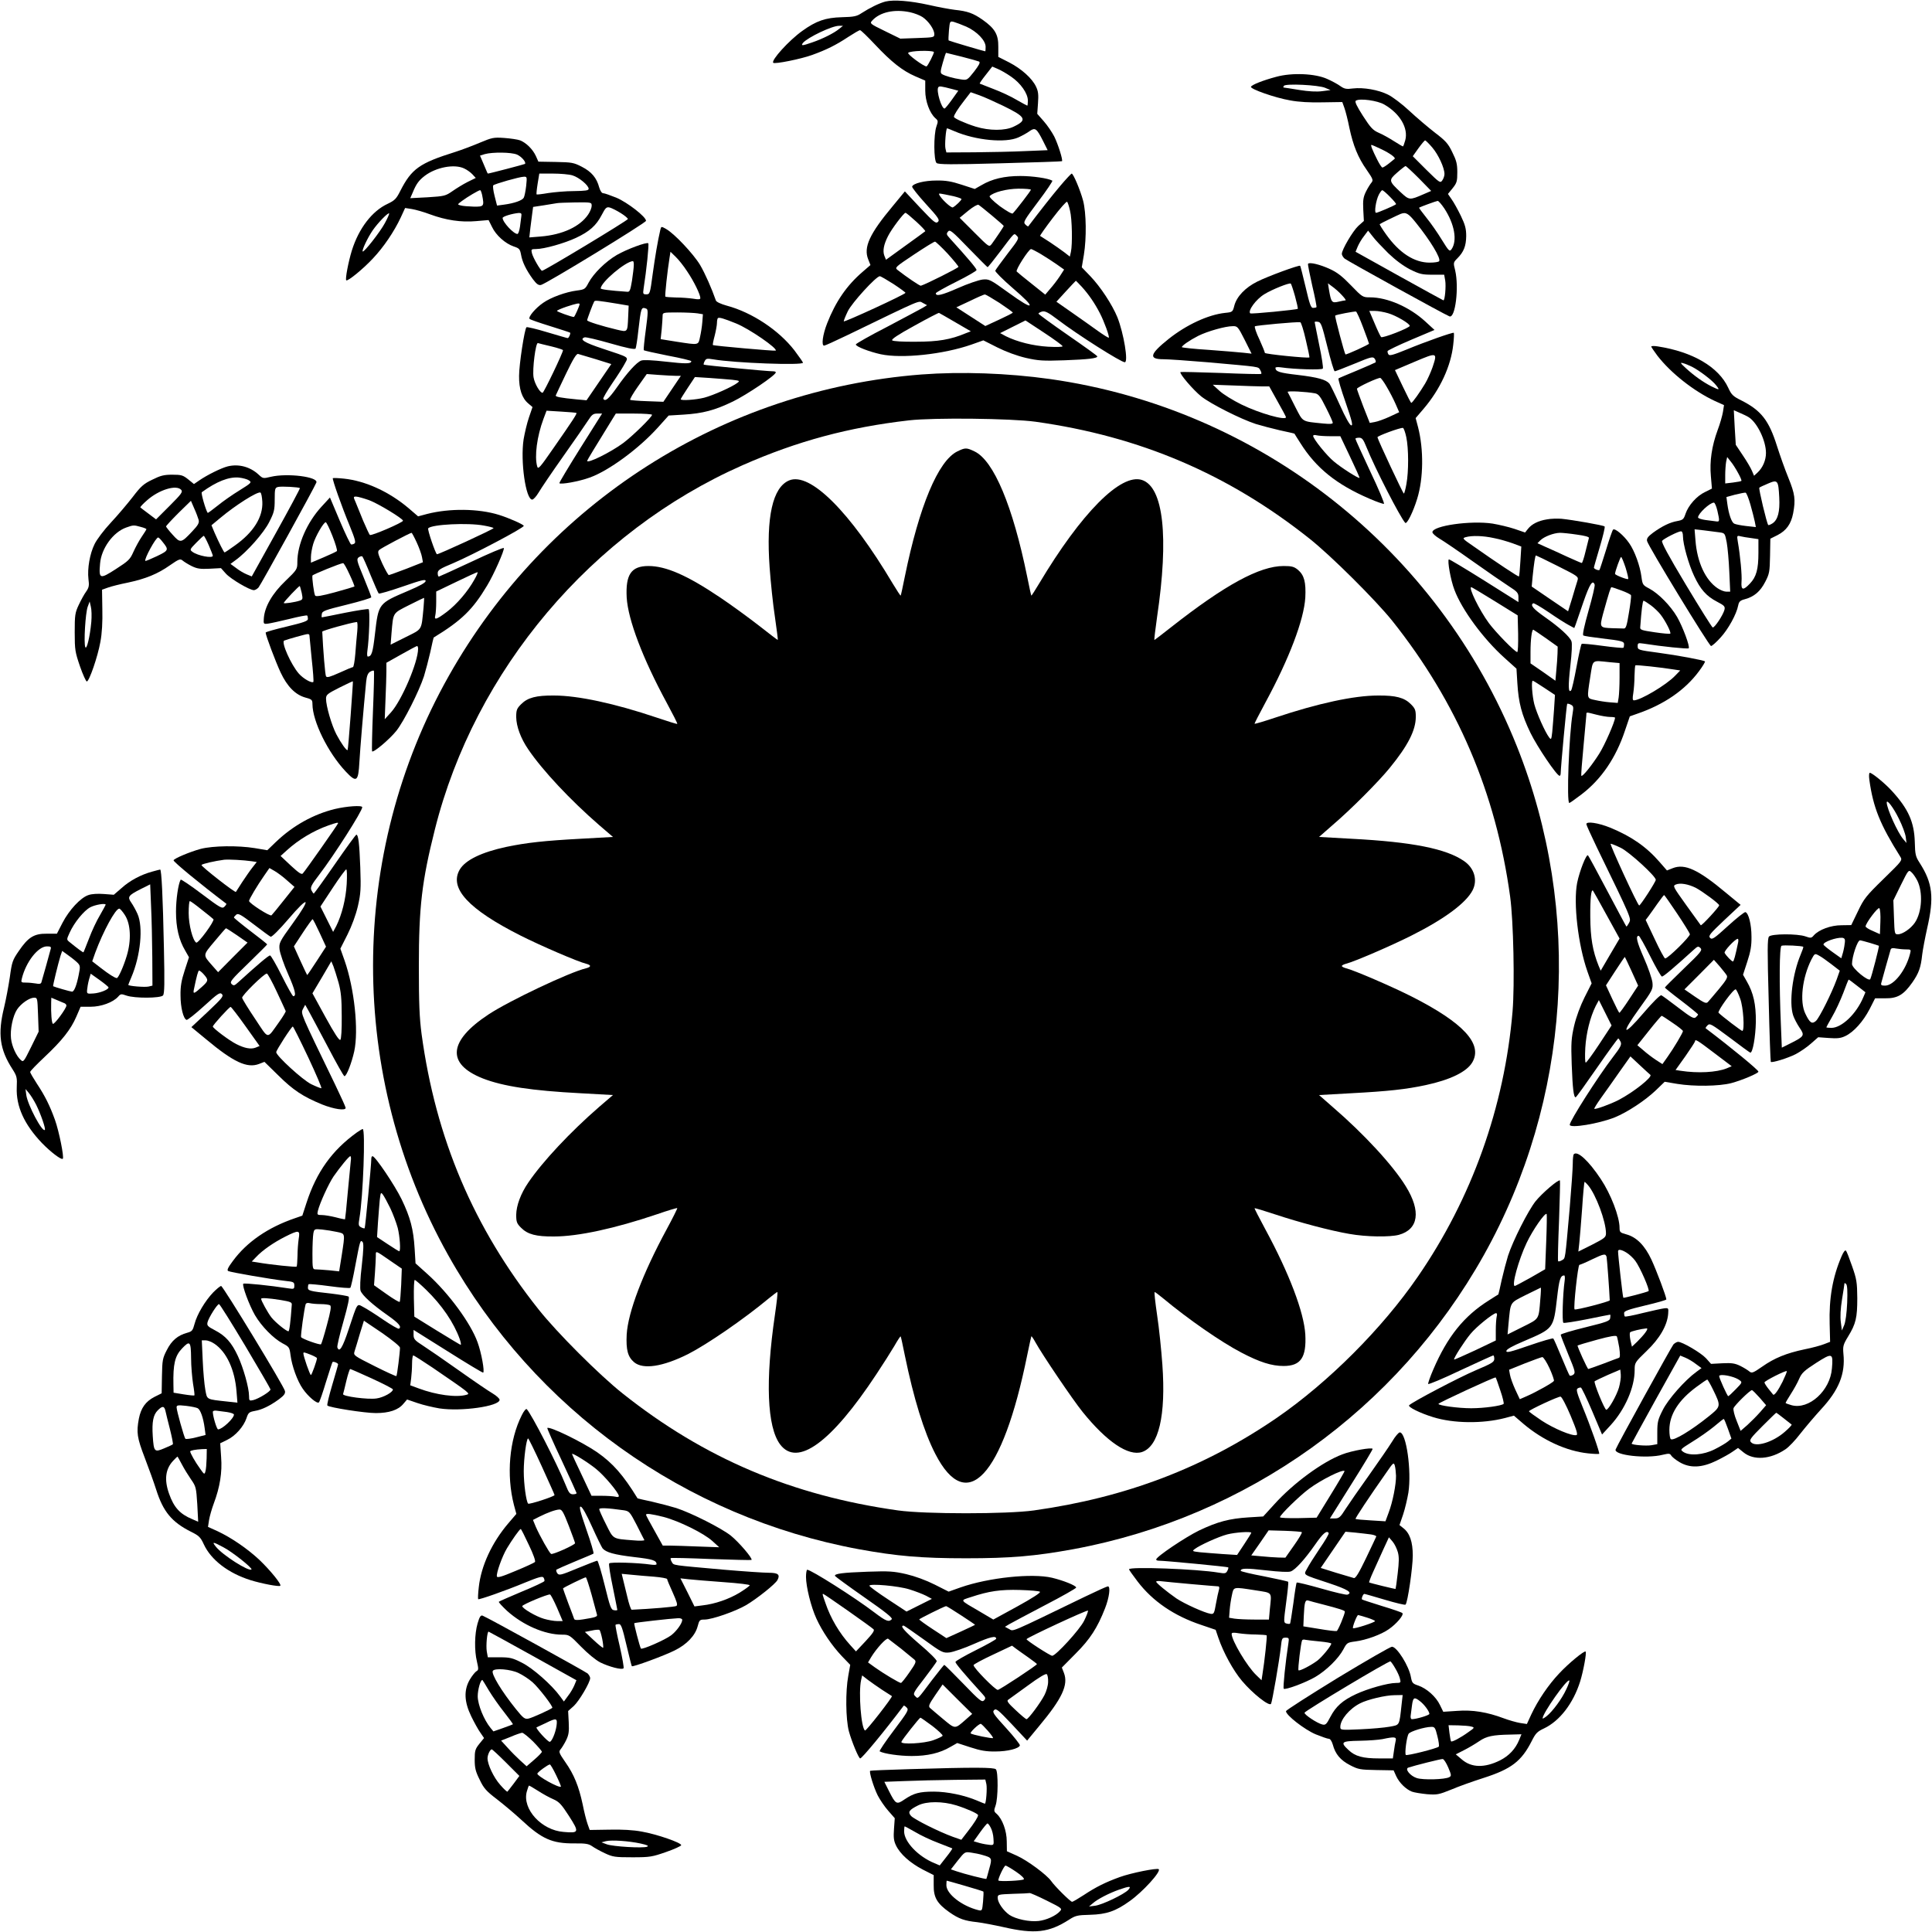  <svg version="1.0" xmlns="http://www.w3.org/2000/svg"
 width="1280pt" height="1280pt" viewBox="0 0 1280 1280"
 preserveAspectRatio="xMidYMid meet"><g transform="translate(0,1280) scale(0.1,-0.1)"
fill="#000000" stroke="none">
<path d="M5867 12790 c-42 -11 -103 -41 -159 -77 -31 -21 -50 -25 -130 -27
-109 -3 -170 -24 -263 -91 -87 -62 -208 -195 -192 -211 10 -10 184 25 258 52
94 34 157 65 240 120 37 24 71 44 77 44 6 0 50 -43 99 -95 108 -115 182 -174
268 -211 l65 -28 0 -66 c0 -70 29 -149 67 -183 19 -16 19 -21 7 -55 -19 -54
-18 -226 1 -242 13 -10 96 -11 421 -2 223 6 408 12 410 14 7 8 -26 112 -51
163 -15 29 -46 75 -70 102 l-43 49 5 70 c4 56 2 79 -13 110 -26 55 -96 118
-179 161 l-71 36 0 67 c1 81 -22 121 -104 179 -63 44 -100 57 -185 66 -33 4
-109 18 -170 32 -126 28 -233 36 -288 23z m162 -71 c28 -6 65 -20 83 -32 40
-27 78 -82 78 -113 0 -22 -3 -22 -112 -26 l-113 -4 -102 50 c-99 48 -102 51
-85 69 51 57 148 78 251 56z m374 -96 c70 -32 127 -91 127 -133 0 -17 -1 -30
-2 -30 -8 0 -240 69 -243 72 -2 2 -1 32 2 66 6 62 6 63 32 57 14 -4 52 -18 84
-32z m-843 -14 c-33 -28 -111 -67 -179 -90 -66 -23 -77 -24 -61 -3 31 36 193
114 240 113 l25 0 -25 -20z m627 -153 c5 -4 -41 -96 -49 -96 -19 0 -130 82
-121 90 13 14 152 18 170 6z m186 -32 c56 -14 107 -29 114 -32 9 -6 -1 -24
-33 -66 -46 -58 -47 -58 -88 -52 -49 7 -106 23 -125 35 -12 8 -11 19 5 75 10
36 20 66 22 66 2 0 49 -12 105 -26z m326 -132 c63 -43 111 -111 111 -159 0
-18 -2 -33 -4 -33 -2 0 -33 17 -70 38 -36 22 -105 54 -153 72 -48 19 -90 35
-92 36 -2 2 16 28 40 58 l43 55 35 -15 c20 -8 60 -31 90 -52z m-387 -83 l37
-10 -42 -59 c-23 -32 -45 -59 -49 -59 -20 -2 -56 118 -42 140 6 10 16 9 96
-12z m334 -110 c152 -74 162 -94 70 -138 -57 -28 -161 -28 -252 0 -70 22 -144
55 -144 65 0 12 25 52 67 106 l44 57 57 -20 c31 -11 102 -43 158 -70z m-321
-169 c140 -60 338 -79 423 -40 24 11 57 29 73 41 37 26 47 19 89 -64 l31 -62
-148 -6 c-81 -4 -232 -7 -335 -8 l-188 -1 -6 25 c-6 24 3 135 11 135 2 0 24
-9 50 -20z"/>
<path d="M8455 12291 c-90 -24 -162 -53 -167 -66 -5 -15 160 -73 259 -90 57
-11 133 -15 217 -13 l129 2 14 -39 c8 -22 23 -81 33 -132 25 -117 57 -197 115
-279 41 -59 44 -68 32 -83 -8 -9 -25 -36 -37 -60 -18 -37 -21 -57 -18 -120 l4
-75 -37 -33 c-36 -33 -109 -157 -109 -185 0 -8 8 -22 18 -31 16 -14 661 -370
695 -383 39 -15 64 192 38 304 -13 51 -13 53 14 80 43 43 58 82 59 148 0 49
-7 75 -36 135 -20 41 -47 90 -61 109 l-24 35 31 38 c28 35 31 46 31 106 0 55
-6 78 -33 132 -27 57 -44 76 -115 130 -45 35 -122 100 -170 145 -48 45 -112
93 -141 107 -64 32 -163 49 -232 41 -44 -6 -57 -3 -83 15 -16 12 -56 34 -88
48 -79 36 -233 43 -338 14z m325 -73 l35 -15 -55 -7 c-36 -5 -90 -2 -152 8
-54 9 -100 16 -103 16 -4 0 -3 5 1 11 10 17 230 6 274 -13z m392 -111 c104
-60 160 -157 138 -237 -6 -22 -13 -40 -15 -40 -3 0 -30 16 -60 35 -31 20 -76
45 -100 55 -39 17 -54 33 -105 112 -42 66 -56 95 -47 101 25 17 144 1 189 -26z
m317 -284 c41 -48 81 -135 81 -176 0 -13 -7 -32 -15 -43 -13 -18 -18 -15 -105
71 l-90 90 37 52 c21 29 41 53 45 53 3 0 25 -21 47 -47z m-334 -13 c56 -27 95
-56 84 -63 -2 -2 -19 -15 -37 -30 -19 -15 -38 -27 -43 -27 -5 0 -20 23 -34 51
-32 63 -46 99 -39 99 4 0 34 -13 69 -30z m246 -192 l81 -83 -51 -22 c-92 -40
-94 -40 -151 13 -80 75 -81 80 -24 130 27 24 52 43 56 44 4 0 44 -37 89 -82z
m-191 -123 c24 -24 42 -46 39 -48 -9 -9 -122 -57 -132 -57 -14 0 -1 83 18 120
9 17 19 30 23 30 4 0 28 -20 52 -45z m359 -76 c68 -104 87 -213 48 -270 -13
-18 -18 -13 -65 63 -28 46 -74 112 -102 146 -28 35 -50 65 -48 66 6 5 113 44
123 45 6 0 25 -22 44 -50z m-187 -96 c95 -118 165 -234 153 -253 -3 -6 -32
-10 -63 -10 -102 0 -201 64 -288 186 -26 36 -45 67 -43 69 5 5 119 60 139 68
35 13 51 4 102 -60z m-185 -200 c49 -47 99 -84 145 -108 63 -31 79 -35 148
-35 l78 0 7 -39 c6 -37 -2 -131 -12 -131 -2 0 -134 73 -293 161 l-289 161 14
34 c8 19 26 50 42 70 l27 36 30 -38 c16 -22 63 -71 103 -111z"/>
<path d="M3180 11855 c-47 -20 -121 -48 -165 -62 -236 -74 -288 -111 -363
-258 -26 -52 -37 -63 -83 -85 -104 -48 -192 -163 -238 -310 -23 -75 -45 -190
-37 -197 9 -9 112 75 177 145 70 74 140 177 184 271 l29 63 45 -7 c24 -4 78
-19 120 -35 106 -39 206 -54 306 -45 l82 7 23 -46 c26 -55 88 -110 144 -129
37 -12 41 -18 48 -54 8 -48 33 -100 78 -162 25 -33 37 -42 54 -39 33 7 695
411 696 425 1 26 -123 122 -196 153 -40 16 -79 30 -88 30 -9 0 -19 15 -26 38
-17 64 -51 104 -115 137 -54 28 -67 30 -173 32 l-115 2 -17 38 c-21 45 -64 87
-104 103 -16 6 -64 13 -105 16 -71 5 -82 2 -161 -31z m245 -79 c30 -13 63 -51
53 -62 -4 -3 -236 -64 -246 -64 -1 0 -6 10 -11 23 -5 12 -16 39 -25 59 l-16
37 32 10 c51 14 175 13 213 -3z m-350 -92 c18 -8 43 -26 55 -39 l22 -24 -53
-26 c-30 -15 -75 -43 -101 -61 -46 -32 -53 -34 -164 -41 l-116 -6 17 39 c23
56 40 79 79 109 75 57 196 80 261 49z m718 -46 c43 -13 107 -66 107 -89 0 -11
-22 -14 -98 -15 -53 0 -130 -7 -170 -13 -40 -7 -75 -11 -77 -9 -2 2 1 34 7 71
l11 67 90 0 c49 0 108 -5 130 -12z m-307 -70 c-4 -34 -11 -69 -16 -78 -10 -18
-63 -37 -132 -46 l-45 -6 -16 63 c-9 35 -13 67 -9 71 10 10 172 56 201 57 23
1 23 0 17 -61z m-292 -59 c15 -76 13 -79 -56 -78 -35 1 -73 4 -86 8 -23 6 -23
6 9 30 36 27 111 71 120 71 4 0 9 -14 13 -31z m726 -73 c0 -12 -10 -38 -23
-57 -54 -80 -169 -134 -315 -146 l-75 -6 7 64 c4 35 10 81 13 101 l5 37 72 11
c39 6 78 13 86 14 8 2 63 4 123 5 106 1 107 1 107 -23z m193 -48 c26 -16 47
-34 47 -39 0 -9 -557 -345 -569 -343 -10 1 -60 87 -67 117 -6 25 -4 27 27 27
54 0 188 38 265 74 90 42 134 82 170 151 26 50 32 55 54 50 14 -4 46 -20 73
-37z m-1563 -66 c-31 -58 -139 -196 -147 -188 -7 7 33 92 67 141 34 49 101
118 108 111 2 -3 -10 -31 -28 -64z m904 46 c-2 -13 -6 -44 -9 -70 -4 -27 -11
-48 -17 -48 -25 0 -98 78 -98 106 0 10 63 29 106 33 17 1 21 -4 18 -21z"/>
<path d="M7024 11568 c-55 -65 -135 -167 -211 -267 -2 -3 -11 3 -20 12 -15 15
-9 26 85 151 56 74 98 137 94 139 -27 16 -132 31 -212 31 -105 0 -187 -19
-258 -61 l-44 -25 -86 28 c-67 22 -106 29 -167 28 -80 0 -155 -19 -162 -40 -2
-6 39 -58 91 -115 85 -93 93 -106 80 -119 -14 -13 -26 -3 -117 93 l-102 109
-80 -97 c-154 -184 -195 -273 -163 -353 l15 -38 -52 -45 c-106 -91 -179 -198
-235 -341 -30 -77 -39 -148 -20 -148 6 0 74 31 153 69 506 245 471 230 501
214 l28 -15 -28 -17 c-16 -9 -122 -66 -236 -126 -115 -59 -208 -112 -208 -117
0 -14 88 -48 165 -65 140 -30 415 -1 601 64 l79 28 93 -47 c58 -29 129 -55
188 -69 84 -19 113 -21 257 -16 159 6 217 13 217 26 0 4 -88 67 -195 141 -107
74 -194 138 -195 142 0 4 11 10 24 14 20 5 41 -6 103 -53 131 -100 420 -283
445 -283 25 0 -7 192 -49 298 -34 83 -111 201 -180 273 l-56 58 14 83 c18 111
16 276 -5 358 -19 71 -65 180 -76 180 -3 0 -38 -37 -76 -82z m-194 -25 c0 -7
-97 -133 -120 -157 -5 -5 -40 15 -86 48 -47 36 -72 62 -67 67 26 26 112 48
191 49 45 0 82 -3 82 -7z m-512 -43 c28 -7 52 -15 52 -19 0 -8 -37 -44 -57
-55 -11 -6 -82 60 -91 86 -4 9 1 8 96 -12z m771 -95 c14 -54 17 -224 6 -274
l-7 -31 -36 28 c-21 16 -64 46 -97 68 -33 21 -62 40 -64 41 -2 2 35 55 84 119
48 63 91 112 95 107 4 -4 13 -30 19 -58z m-516 -34 c42 -35 77 -66 77 -68 0
-5 -55 -86 -80 -120 -17 -21 -17 -21 -114 76 l-98 98 57 47 c32 26 62 43 68
39 7 -4 47 -36 90 -72z m-502 -40 c35 -32 62 -61 59 -63 -3 -3 -62 -46 -133
-97 l-127 -92 -11 27 c-12 32 -4 74 24 129 23 47 105 155 116 155 5 0 37 -27
72 -59z m472 -301 c3 0 40 46 83 103 100 132 91 124 111 104 16 -15 12 -23
-61 -117 -42 -55 -79 -106 -82 -113 -2 -7 49 -58 116 -116 79 -68 118 -107
111 -114 -6 -6 -54 22 -138 83 -123 89 -130 92 -173 88 -25 -3 -99 -28 -164
-57 -107 -47 -146 -56 -146 -34 0 5 61 39 135 76 74 37 135 72 135 78 0 10
-57 78 -178 211 -22 24 -23 29 -11 44 12 15 26 4 136 -110 67 -69 124 -126
126 -126z m-265 90 c39 -43 72 -83 72 -88 0 -7 -215 -115 -249 -125 -7 -2 -95
58 -154 104 -20 16 -17 19 109 103 71 47 133 86 139 85 5 -1 43 -36 83 -79z
m619 -4 c32 -19 79 -50 105 -68 l48 -34 -29 -45 c-16 -24 -44 -61 -63 -82
l-33 -39 -90 72 c-50 39 -94 76 -99 81 -10 9 80 149 95 149 4 0 34 -15 66 -34z
m-977 -198 c44 -29 79 -55 79 -58 0 -10 -409 -198 -409 -189 0 6 12 36 27 67
27 56 188 232 212 232 6 0 47 -24 91 -52z m1248 -19 c46 -51 85 -108 119 -174
29 -56 65 -156 59 -162 -2 -3 -35 18 -73 45 -37 27 -114 81 -171 121 l-103 72
63 69 c35 38 64 69 66 70 1 0 19 -19 40 -41z m-546 -106 c48 -32 88 -61 88
-64 0 -3 -41 -24 -91 -47 l-91 -42 -96 62 -96 62 90 42 c49 24 93 43 98 43 6
1 49 -25 98 -56z m-293 -128 l103 -60 -34 -13 c-100 -42 -183 -56 -330 -56
-88 -1 -151 3 -157 9 -7 7 39 38 147 97 86 48 160 86 163 85 3 -1 51 -29 108
-62z m711 -159 c0 -5 -42 -6 -97 -3 -100 6 -203 32 -278 69 l-39 21 84 42 84
42 123 -81 c67 -44 123 -85 123 -90z"/>
<path d="M4375 11278 c-18 -77 -35 -180 -51 -295 -17 -129 -19 -133 -42 -133
-22 0 -23 3 -18 38 19 120 37 294 31 300 -10 10 -142 -39 -208 -77 -75 -44
-154 -122 -187 -183 -23 -44 -26 -46 -79 -53 -71 -9 -171 -45 -222 -81 -51
-35 -102 -95 -90 -107 5 -5 66 -26 137 -48 70 -22 129 -41 131 -43 5 -5 -8
-36 -16 -36 -4 0 -65 18 -136 39 -72 22 -133 36 -137 33 -13 -13 -49 -247 -49
-322 -1 -87 19 -148 61 -183 l28 -24 -24 -70 c-13 -38 -28 -103 -35 -144 -22
-144 14 -399 57 -399 8 0 27 21 42 46 15 26 88 134 163 240 75 106 149 213
165 238 25 39 34 46 61 46 l32 0 -143 -227 c-79 -126 -142 -231 -140 -234 6
-11 130 11 201 37 126 45 325 191 452 332 l71 79 98 6 c128 8 206 28 328 87
92 45 284 174 284 193 0 4 -8 7 -17 7 -42 0 -456 40 -460 44 -3 2 0 13 6 24 9
17 16 18 58 11 140 -24 593 -41 593 -22 0 4 -26 40 -57 82 -103 133 -280 251
-448 296 -40 11 -69 25 -72 34 -28 80 -71 178 -105 236 -44 73 -170 207 -225
238 -32 18 -32 18 -38 -5z m179 -278 c44 -65 86 -152 86 -175 0 -9 -13 -10
-47 -4 -27 4 -78 8 -114 8 -36 1 -68 3 -71 6 -4 5 14 173 28 258 l6 39 35 -34
c19 -18 54 -62 77 -98z m-355 43 c0 -16 -6 -62 -12 -103 -11 -65 -15 -75 -32
-73 -117 8 -175 16 -175 22 0 40 163 178 213 181 4 0 7 -12 6 -27z m-104 -256
l70 -12 -3 -70 c-5 -109 -2 -106 -75 -89 -97 23 -197 54 -197 62 0 8 39 112
47 125 5 8 23 6 158 -16z m-255 -2 c0 -11 -33 -85 -38 -85 -16 0 -112 35 -112
40 0 4 28 16 63 28 64 21 87 26 87 17z m442 -30 c12 -5 12 -25 -3 -137 -10
-73 -16 -135 -14 -138 2 -3 74 -19 159 -36 86 -16 156 -33 156 -37 0 -18 -37
-18 -169 -3 -88 10 -149 13 -163 7 -31 -12 -92 -79 -162 -179 -53 -75 -77 -95
-89 -74 -3 4 24 50 59 102 36 52 74 112 84 132 24 45 36 37 -147 98 -124 41
-156 62 -120 75 7 3 84 -15 171 -40 111 -32 162 -42 167 -34 3 6 12 59 18 118
18 155 19 159 53 146z m339 -31 l36 -6 -4 -52 c-2 -28 -9 -72 -15 -98 -12 -56
-5 -55 -155 -32 l-106 17 7 66 c3 36 6 76 6 89 0 21 3 22 98 22 53 0 113 -3
133 -6z m256 -67 c87 -35 278 -167 262 -180 -4 -4 -412 32 -416 37 -2 2 3 29
12 62 8 32 15 70 15 84 0 15 3 29 6 32 7 8 42 -3 121 -35z m-1224 -152 c42
-10 77 -22 77 -25 0 -17 -126 -280 -135 -282 -16 -3 -53 59 -60 102 -9 52 14
233 29 227 6 -2 46 -12 89 -22z m295 -85 l102 -32 -82 -120 -82 -120 -66 6
c-104 10 -141 17 -138 26 2 5 32 69 68 144 46 96 69 134 80 131 8 -2 61 -18
118 -35z m530 -110 l33 0 -58 -86 -58 -86 -107 4 c-59 2 -109 6 -113 9 -3 4
20 44 52 89 l58 82 80 -6 c44 -3 95 -6 113 -6z m372 -26 c51 -6 53 -7 35 -21
-36 -27 -159 -82 -220 -98 -56 -14 -155 -21 -155 -10 0 3 21 37 47 76 l47 71
95 -6 c53 -4 121 -9 151 -12z m-1031 -220 c5 -4 -24 -49 -153 -234 -90 -130
-101 -142 -107 -120 -19 67 -1 200 41 313 l21 56 97 -6 c53 -3 99 -7 101 -9z
m501 -12 c0 -15 -130 -142 -192 -188 -83 -61 -238 -138 -238 -117 0 4 54 93
167 276 l23 37 120 0 c66 0 120 -4 120 -8z"/>
<path d="M8666 11052 c-2 -4 11 -69 28 -145 18 -75 30 -139 28 -142 -3 -3 -13
-5 -23 -5 -14 0 -23 26 -49 138 -18 75 -34 139 -36 141 -6 7 -216 -70 -285
-105 -78 -39 -135 -98 -151 -158 -11 -43 -12 -44 -62 -49 -112 -12 -256 -79
-374 -173 -125 -100 -134 -134 -35 -134 32 0 164 -9 293 -20 357 -32 334 -28
349 -51 7 -12 10 -23 7 -26 -2 -3 -123 0 -267 6 -145 5 -265 8 -268 6 -9 -10
84 -118 137 -161 63 -50 261 -150 362 -183 36 -11 108 -30 160 -42 52 -11 95
-21 96 -22 0 -1 18 -29 39 -62 104 -166 240 -275 458 -369 48 -21 92 -36 96
-34 5 2 -35 98 -90 213 -54 116 -99 213 -99 218 0 4 11 7 24 7 20 0 28 -10 49
-62 57 -142 224 -466 257 -502 11 -11 52 71 79 159 42 135 44 327 6 475 l-16
60 53 62 c110 129 181 284 196 424 5 41 6 76 4 79 -6 5 -186 -58 -316 -112
-86 -35 -111 -42 -117 -31 -5 7 -7 17 -6 22 2 5 72 39 157 75 l154 65 -62 57
c-104 95 -250 159 -365 159 -48 0 -51 1 -126 79 -58 60 -92 87 -141 109 -65
30 -136 47 -144 34z m-86 -215 c12 -44 20 -80 18 -83 -6 -6 -310 -36 -315 -30
-17 17 38 93 94 127 50 31 167 78 175 70 3 -3 16 -41 28 -84z m309 9 c19 -20
31 -36 25 -36 -5 0 -26 -4 -47 -9 -43 -10 -48 -4 -62 78 l-7 44 28 -21 c16
-11 45 -36 63 -56z m142 -215 c22 -57 39 -106 39 -108 0 -6 -151 -75 -156 -71
-7 7 -72 253 -68 257 5 6 127 29 138 27 4 -1 26 -48 47 -105z m165 94 c53 -15
144 -69 144 -84 0 -13 -181 -84 -190 -74 -4 4 -24 45 -43 91 l-35 82 37 0 c21
0 60 -7 87 -15z m-545 -176 c15 -63 26 -115 24 -117 -7 -7 -295 22 -295 30 0
5 -16 45 -36 89 -21 43 -34 83 -30 87 7 6 278 31 301 27 5 -1 22 -53 36 -116z
m143 -46 c22 -90 44 -163 49 -163 5 0 64 23 130 50 113 47 123 49 135 33 6 -9
9 -20 5 -24 -5 -3 -60 -28 -123 -54 -63 -26 -118 -49 -122 -52 -4 -2 17 -74
47 -159 43 -125 50 -155 37 -152 -10 2 -38 52 -74 132 -32 71 -64 136 -70 144
-23 27 -76 42 -210 58 -122 14 -147 22 -148 47 0 5 17 6 38 3 88 -13 270 -18
276 -8 4 6 -7 77 -24 157 -16 80 -30 148 -30 151 0 3 10 4 22 2 20 -3 26 -20
62 -165z m-548 46 l46 -92 -54 6 c-29 3 -133 12 -230 19 -98 6 -178 15 -178
18 0 10 52 46 109 75 60 30 179 64 228 64 31 1 35 -3 79 -90z m1245 -182 c-12
-34 -34 -83 -49 -108 -34 -57 -85 -129 -92 -128 -3 0 -28 49 -56 108 l-52 109
132 56 c149 63 150 62 117 -37z m-303 -131 c19 -32 45 -82 58 -112 l24 -55
-64 -30 c-35 -16 -79 -32 -98 -35 l-33 -6 -43 109 c-23 61 -42 113 -42 117 0
10 142 76 155 72 5 -1 25 -28 43 -60z m-827 4 l48 0 55 -99 c31 -54 56 -102
56 -105 0 -24 -177 26 -295 84 -55 27 -120 67 -145 90 l-45 41 139 -5 c77 -3
161 -6 187 -6z m352 -46 c23 -5 35 -20 72 -95 25 -49 45 -94 45 -100 0 -8 -19
-9 -62 -5 -147 15 -133 7 -186 109 -26 51 -48 96 -51 100 -3 9 123 2 182 -9z
m604 -290 c16 -76 16 -229 1 -310 -6 -35 -14 -64 -17 -64 -6 0 -172 355 -175
373 -1 9 152 65 169 62 5 -1 15 -28 22 -61z m-504 6 l67 0 65 -137 c36 -75 64
-138 62 -139 -6 -6 -122 68 -169 108 -48 39 -138 151 -138 170 0 6 10 8 23 4
12 -3 52 -6 90 -6z"/>
<path d="M10940 10504 c0 -4 19 -31 41 -61 89 -115 242 -235 379 -299 l62 -28
-7 -45 c-4 -24 -19 -78 -35 -120 -39 -106 -54 -206 -45 -306 l7 -82 -46 -23
c-55 -26 -110 -88 -129 -144 -12 -37 -18 -41 -54 -48 -48 -8 -100 -33 -162
-78 -33 -25 -42 -37 -39 -54 7 -33 411 -695 424 -696 7 0 35 25 63 56 51 55
106 155 117 213 5 25 13 33 44 41 62 17 102 51 135 115 28 54 30 67 32 172 l2
114 48 24 c58 30 89 73 103 144 17 91 12 128 -31 234 -23 56 -57 152 -76 212
-54 171 -105 236 -238 303 -53 26 -64 37 -85 83 -64 138 -235 238 -467 274
-24 4 -43 3 -43 -1z m270 -134 c49 -25 135 -90 160 -123 26 -33 22 -33 -33 -6
-54 28 -111 68 -167 119 -37 34 -41 40 -20 34 14 -3 41 -15 60 -24z m377 -335
c56 -37 113 -155 113 -236 0 -48 -21 -97 -55 -129 l-24 -22 -14 33 c-8 19 -35
65 -61 103 l-46 69 -7 114 -6 115 39 -17 c21 -9 49 -22 61 -30z m-72 -368 c15
-27 25 -50 22 -53 -2 -3 -27 -7 -56 -11 l-51 -6 0 55 c0 31 3 70 6 88 l7 32
23 -29 c13 -15 35 -50 49 -76z m273 -163 c5 -94 -9 -147 -44 -171 -14 -9 -27
-14 -29 -11 -9 8 -65 242 -59 247 3 3 28 15 57 27 65 28 69 23 75 -92z m-191
-47 c12 -43 25 -93 29 -113 l7 -36 -64 7 c-35 4 -71 11 -80 16 -17 9 -36 63
-45 131 l-6 45 58 16 c33 8 64 14 69 13 6 -2 20 -37 32 -79z m-219 -40 c16
-71 16 -75 -10 -71 -13 2 -44 6 -70 9 -27 4 -48 11 -48 17 0 25 78 98 105 98
6 0 16 -24 23 -53z m14 -144 c36 -5 36 -6 48 -67 6 -33 14 -121 17 -193 l6
-133 -25 0 c-14 0 -40 10 -59 23 -80 54 -135 172 -146 316 l-6 74 64 -7 c35
-4 80 -10 101 -13z m-242 -25 c0 -54 38 -188 74 -264 42 -90 82 -134 151 -170
50 -26 55 -32 50 -54 -9 -35 -66 -121 -78 -117 -5 1 -85 129 -177 282 -117
195 -165 284 -158 292 12 15 107 63 125 63 8 0 13 -13 13 -32z m453 -13 l47
-7 0 -90 c0 -110 -14 -160 -56 -204 -45 -48 -60 -45 -56 12 4 41 -8 171 -25
268 -6 37 -5 39 18 33 13 -3 45 -9 72 -12z"/>
<path d="M6105 10319 c-1314 -102 -2483 -847 -3131 -1996 -668 -1183 -670
-2650 -5 -3838 574 -1024 1569 -1736 2721 -1949 253 -46 414 -60 710 -60 296
0 457 14 710 60 1152 213 2147 925 2721 1949 575 1028 656 2275 219 3370 -522
1307 -1706 2238 -3095 2434 -279 39 -586 50 -850 30z m755 -313 c692 -97 1276
-346 1815 -774 143 -113 439 -408 549 -545 430 -540 687 -1140 781 -1827 22
-160 31 -583 16 -762 -54 -633 -270 -1238 -628 -1757 -236 -343 -592 -699
-933 -934 -483 -331 -999 -528 -1610 -614 -179 -25 -721 -25 -900 0 -704 99
-1284 345 -1825 775 -154 122 -435 403 -557 557 -430 541 -681 1132 -775 1825
-14 107 -18 200 -18 450 0 392 20 562 106 904 265 1057 1040 1973 2039 2414
363 160 702 251 1102 297 167 19 677 13 838 -9z"/>
<path d="M6342 9809 c-127 -63 -252 -363 -347 -828 -14 -69 -26 -126 -28 -127
-1 -2 -25 34 -52 79 -284 478 -549 742 -687 684 -109 -46 -153 -242 -129 -577
7 -96 22 -244 35 -327 12 -84 21 -153 19 -153 -2 0 -59 43 -126 96 -67 52
-182 136 -255 185 -220 148 -360 209 -476 209 -114 0 -152 -56 -144 -209 9
-148 107 -405 264 -695 41 -76 74 -140 71 -142 -2 -2 -63 17 -137 42 -276 93
-520 146 -680 146 -118 1 -174 -14 -217 -57 -29 -29 -33 -39 -33 -86 1 -62 30
-141 80 -214 95 -140 279 -336 469 -501 l92 -79 -215 -12 c-240 -13 -358 -26
-492 -54 -163 -35 -271 -87 -308 -150 -72 -123 57 -263 404 -438 133 -67 379
-173 433 -186 35 -9 35 -21 0 -30 -110 -26 -510 -216 -645 -305 -268 -176
-282 -329 -39 -425 134 -52 323 -81 647 -98 l215 -12 -92 -79 c-190 -165 -374
-361 -469 -501 -50 -73 -79 -152 -80 -213 0 -48 4 -58 33 -87 43 -43 99 -58
217 -57 160 0 404 53 682 147 72 25 133 43 135 41 2 -2 -30 -66 -71 -142 -157
-290 -255 -547 -264 -695 -5 -102 7 -148 49 -184 60 -50 190 -30 358 54 127
65 369 231 536 370 27 22 52 41 55 41 4 0 -4 -69 -16 -152 -64 -437 -52 -741
34 -857 114 -153 339 11 638 464 44 66 97 150 119 187 21 37 40 66 42 64 2 -1
14 -58 28 -127 58 -282 126 -505 202 -652 208 -405 445 -151 608 652 14 69 27
126 28 128 2 1 14 -16 27 -40 44 -80 248 -382 313 -462 160 -198 303 -294 393
-265 111 37 159 242 135 579 -7 97 -22 245 -35 329 -12 83 -20 152 -16 152 3
0 28 -19 55 -41 167 -139 383 -289 519 -360 122 -64 201 -89 280 -89 114 0
152 56 144 209 -9 148 -107 405 -264 695 -41 76 -74 140 -72 141 2 2 62 -16
134 -40 163 -54 370 -109 494 -130 112 -20 268 -22 328 -6 130 36 148 156 46
321 -85 139 -279 349 -486 527 l-89 78 213 12 c244 13 364 26 494 54 163 35
271 88 308 150 72 122 -58 263 -404 438 -133 67 -379 173 -432 186 -16 4 -28
11 -28 15 0 4 12 11 28 15 53 13 299 119 432 186 221 111 362 216 406 300 35
68 12 147 -56 194 -118 82 -343 127 -746 148 l-215 12 89 78 c121 103 306 289
379 379 121 148 173 250 173 339 0 44 -4 55 -33 84 -43 43 -99 58 -217 57
-160 0 -398 -52 -680 -146 -74 -25 -136 -43 -138 -41 -2 1 31 65 72 141 157
290 255 547 264 695 5 102 -7 148 -49 184 -26 21 -41 25 -95 25 -158 0 -387
-124 -746 -406 -58 -46 -108 -84 -110 -84 -2 0 6 69 18 153 79 532 42 860
-100 907 -140 46 -402 -218 -682 -687 -27 -45 -50 -81 -51 -79 -2 1 -14 58
-28 127 -95 466 -221 767 -348 828 -54 26 -62 26 -115 0z"/>
<path d="M1508 9710 c-43 -11 -136 -57 -188 -93 l-35 -24 -38 31 c-35 28 -46
31 -106 31 -55 0 -78 -6 -132 -33 -57 -27 -76 -44 -130 -115 -35 -45 -100
-122 -145 -170 -45 -48 -93 -112 -107 -141 -32 -64 -49 -163 -41 -232 6 -44 3
-57 -15 -83 -12 -16 -34 -56 -49 -88 -25 -53 -27 -68 -27 -183 0 -117 3 -131
35 -225 19 -55 40 -100 45 -100 16 0 73 166 90 262 11 57 15 133 13 217 l-2
129 39 14 c22 8 81 23 132 33 117 25 197 57 279 115 59 41 68 44 83 32 9 -8
36 -25 60 -37 37 -18 57 -21 120 -18 l75 4 33 -37 c33 -36 157 -109 185 -109
8 0 22 8 31 18 14 16 370 661 383 695 14 38 -192 64 -302 38 -50 -12 -52 -12
-80 14 -57 53 -133 73 -206 55z m142 -93 c19 -13 15 -17 -62 -65 -46 -28 -112
-74 -146 -102 -35 -28 -65 -50 -66 -48 -13 18 -46 132 -39 137 99 72 180 103
246 97 26 -3 56 -11 67 -19z m337 -51 c2 -2 -69 -135 -158 -295 l-161 -290
-34 14 c-19 8 -50 26 -70 42 l-37 27 34 25 c76 55 188 182 223 253 32 63 36
79 36 149 0 72 2 78 23 83 23 5 138 -1 144 -8z m-786 -12 c11 -13 0 -28 -77
-105 l-90 -90 -49 37 c-28 21 -52 39 -55 42 -3 2 17 24 45 48 79 70 195 105
226 68z m537 -78 c5 -101 -58 -203 -183 -291 -34 -25 -65 -45 -67 -45 -5 0
-38 66 -67 132 l-20 48 59 49 c103 86 243 174 265 168 6 -2 11 -29 13 -61z
m-422 -120 c5 -20 -3 -35 -42 -76 -74 -79 -79 -80 -130 -23 -24 26 -43 51 -44
55 0 4 37 44 82 89 l83 81 22 -51 c13 -28 25 -62 29 -75z m-383 -47 c20 -5 37
-12 37 -15 0 -3 -14 -25 -31 -50 -17 -25 -41 -69 -55 -100 -22 -50 -32 -60
-116 -114 -107 -69 -114 -67 -105 36 8 100 86 208 173 239 48 17 50 17 97 4z
m450 -121 c15 -35 27 -66 27 -70 0 -19 -101 0 -135 26 -19 14 -18 16 25 60 24
25 47 46 50 46 3 0 18 -28 33 -62z m-306 22 c43 -53 41 -57 -38 -95 -40 -19
-74 -33 -76 -31 -10 10 70 157 85 155 4 0 17 -13 29 -29z m-472 -530 c-9 -99
-31 -189 -40 -167 -11 27 1 226 16 267 l13 35 8 -35 c5 -19 6 -64 3 -100z"/>
<path d="M2205 9632 c-5 -6 58 -186 112 -316 35 -86 42 -111 31 -117 -7 -5
-17 -7 -22 -6 -5 2 -39 72 -75 157 l-65 154 -57 -62 c-95 -104 -159 -250 -159
-365 0 -48 -1 -51 -79 -126 -87 -83 -137 -170 -143 -246 -3 -39 -2 -40 26 -37
16 2 80 16 142 31 63 16 116 26 119 23 3 -3 5 -13 5 -23 0 -13 -27 -23 -140
-50 -77 -18 -140 -36 -140 -40 0 -18 65 -191 99 -264 44 -94 99 -149 166 -167
41 -11 45 -15 45 -43 1 -114 102 -320 219 -445 73 -78 85 -70 92 60 5 89 27
352 45 535 4 37 11 54 25 64 12 7 23 10 26 7 3 -2 0 -123 -6 -267 -6 -145 -8
-265 -6 -267 10 -10 118 82 161 136 50 63 150 261 183 362 11 36 30 108 42
160 11 52 21 95 22 96 185 113 259 185 354 344 44 72 116 235 111 249 -2 5
-97 -35 -213 -90 -115 -54 -213 -98 -217 -99 -5 0 -8 10 -8 23 0 20 14 29 103
66 129 55 467 233 467 247 0 9 -100 53 -165 73 -135 42 -327 44 -475 6 l-60
-16 -64 55 c-128 108 -284 180 -428 195 -38 4 -70 5 -73 3z m241 -146 c59 -22
224 -122 224 -136 -1 -12 -211 -103 -220 -94 -4 5 -24 47 -44 94 -19 47 -42
102 -50 123 -16 35 -15 37 3 37 11 0 50 -11 87 -24z m-243 -238 c20 -51 33
-95 29 -99 -4 -4 -44 -23 -89 -42 l-83 -35 0 37 c0 21 7 60 15 87 15 51 69
144 83 144 5 0 25 -41 45 -92z m1003 70 c35 -6 64 -14 64 -17 0 -7 -365 -175
-375 -173 -9 2 -65 165 -58 172 24 26 263 38 369 18z m-445 -112 c16 -35 32
-79 35 -98 l6 -33 -109 -43 c-61 -23 -113 -42 -117 -42 -4 0 -23 34 -43 76
-29 64 -33 79 -21 90 11 12 205 114 215 114 2 0 18 -29 34 -64z m-306 -216
c26 -63 50 -118 54 -122 3 -4 75 17 159 46 124 43 152 50 152 37 0 -11 -37
-32 -115 -65 -199 -85 -197 -82 -221 -288 -14 -122 -22 -147 -47 -148 -5 0 -6
17 -3 38 12 84 18 270 8 276 -5 3 -76 -8 -157 -24 -82 -17 -150 -30 -152 -30
-3 0 -3 10 -1 22 3 20 20 26 166 62 89 22 162 44 162 49 0 5 -23 64 -50 130
-47 113 -49 123 -33 135 9 6 20 9 24 5 4 -5 29 -60 54 -123z m-139 4 c20 -42
34 -78 32 -80 -3 -2 -60 -19 -129 -38 -88 -24 -126 -30 -131 -22 -8 12 -22
121 -18 133 3 7 184 81 203 82 5 1 24 -33 43 -75z m827 -34 c-44 -79 -116
-163 -183 -214 -69 -52 -85 -56 -76 -23 3 12 6 53 6 90 l0 68 133 64 c72 35
136 64 140 64 5 1 -4 -22 -20 -49z m-1144 -88 c8 -40 7 -44 -12 -51 -31 -11
-107 -22 -107 -16 0 8 102 116 106 112 2 -1 7 -22 13 -45z m807 -99 c-15 -153
-6 -138 -118 -194 l-100 -50 6 78 c12 137 6 128 114 183 54 27 99 49 101 49 2
1 0 -29 -3 -66z m-439 -155 c-4 -35 -9 -102 -13 -150 -4 -49 -11 -88 -16 -88
-5 0 -45 -17 -89 -37 -63 -28 -82 -34 -89 -24 -6 10 -19 169 -25 296 0 7 185
59 229 64 5 1 6 -27 3 -61z m-317 -27 c0 -4 7 -75 15 -156 9 -81 14 -150 11
-153 -11 -10 -67 22 -96 55 -52 59 -119 210 -97 219 26 10 143 43 155 43 6 1
12 -3 12 -8z m720 -89 c0 -89 -109 -344 -180 -422 l-41 -45 5 130 c3 72 6 156
6 187 l0 57 98 55 c53 30 100 55 105 56 4 0 7 -8 7 -18z m-447 -443 c-9 -123
-18 -226 -20 -228 -6 -8 -44 46 -74 103 -32 61 -69 189 -69 237 0 26 9 33 88
73 48 24 88 43 90 42 1 -2 -6 -104 -15 -227z"/>
<path d="M10249 9359 c-57 -9 -101 -31 -126 -63 l-19 -24 -70 24 c-39 13 -104
28 -145 35 -144 22 -399 -14 -399 -57 0 -8 21 -27 46 -42 26 -15 126 -83 223
-152 97 -69 205 -143 239 -165 55 -35 62 -44 62 -72 l0 -32 -227 143 c-126 79
-231 142 -234 140 -11 -6 12 -138 37 -202 49 -131 190 -323 331 -450 l80 -72
6 -98 c8 -128 28 -206 87 -328 45 -92 174 -284 193 -284 4 0 7 8 7 18 1 46 39
454 43 459 3 2 14 0 25 -6 17 -9 18 -16 11 -58 -24 -140 -41 -593 -22 -593 4
0 40 26 81 57 131 100 228 242 288 423 l32 94 48 17 c179 61 319 158 411 283
24 32 41 61 39 64 -9 8 -178 40 -313 58 -129 17 -133 19 -133 42 0 22 3 23 38
18 120 -19 294 -37 300 -31 10 10 -39 142 -77 208 -44 75 -122 154 -183 187
-44 23 -46 26 -53 79 -9 71 -45 171 -81 222 -35 51 -95 102 -107 90 -5 -5 -26
-66 -47 -136 -22 -70 -41 -129 -43 -131 -6 -6 -37 7 -37 15 0 4 18 66 39 137
21 71 36 132 32 136 -7 8 -214 44 -286 51 -27 2 -71 1 -96 -4z m199 -101 c52
-7 81 -15 79 -22 -2 -6 -12 -46 -22 -88 -10 -43 -22 -78 -25 -78 -4 0 -47 19
-96 41 -49 23 -113 52 -143 65 l-55 25 20 20 c25 24 87 48 129 49 17 0 67 -5
113 -12z m-550 -23 c38 -7 94 -24 125 -35 l56 -21 -6 -97 c-3 -53 -7 -99 -10
-101 -3 -4 -145 90 -307 204 -67 46 -69 49 -46 56 42 12 115 10 188 -6z m422
-185 c137 -69 139 -70 131 -97 -5 -16 -21 -67 -35 -116 l-27 -87 -121 82 -120
82 6 66 c9 88 17 140 22 140 2 0 67 -31 144 -70z m450 -11 c12 -39 20 -73 17
-75 -5 -6 -87 26 -87 34 0 16 35 112 40 112 4 0 17 -32 30 -71z m-205 -112 c3
-7 -15 -84 -40 -171 -29 -103 -42 -162 -35 -166 6 -4 59 -12 118 -19 137 -16
152 -20 152 -40 0 -10 -2 -20 -5 -23 -3 -2 -64 3 -137 13 -73 10 -135 16 -139
13 -4 -2 -19 -70 -34 -151 -15 -82 -31 -152 -36 -157 -19 -21 -20 30 -5 163
10 88 13 149 7 163 -12 31 -79 92 -179 162 -75 53 -95 77 -74 89 4 3 50 -24
102 -59 52 -36 112 -74 133 -85 l37 -20 9 23 c5 13 28 80 52 151 41 118 61
149 74 114z m-660 -111 l150 -93 3 -122 c1 -66 -1 -121 -6 -121 -15 0 -141
129 -188 192 -63 86 -138 239 -116 238 4 -1 75 -43 157 -94z m837 72 c33 -12
62 -26 64 -32 2 -6 -4 -58 -14 -116 -14 -87 -20 -105 -34 -104 -10 0 -44 1
-75 2 -85 3 -86 5 -63 93 41 147 51 179 57 179 3 0 33 -10 65 -22z m195 -98
c22 -16 52 -45 65 -62 33 -43 71 -118 64 -126 -3 -3 -50 1 -103 9 -88 13 -98
16 -96 34 8 114 16 175 22 175 4 0 25 -13 48 -30z m-694 -219 l77 -55 -1 -45
c-1 -25 -4 -76 -8 -113 l-6 -68 -82 58 -83 57 0 75 c0 83 9 152 19 148 4 -2
41 -27 84 -57z m420 -158 l67 -6 0 -96 c0 -53 -3 -112 -6 -132 l-6 -36 -52 4
c-28 2 -72 9 -98 15 -56 12 -55 6 -32 154 19 118 7 109 127 97z m430 -49 l39
-6 -34 -35 c-58 -61 -230 -163 -273 -163 -9 0 -10 13 -4 48 4 26 8 77 8 113 1
36 3 68 6 71 5 4 173 -14 258 -28z m-862 -121 l71 -47 -6 -95 c-4 -53 -9 -121
-12 -151 -6 -51 -7 -53 -21 -35 -27 36 -82 159 -98 220 -14 56 -21 155 -10
155 3 0 37 -21 76 -47z m346 -178 c31 -8 72 -15 90 -15 18 0 33 -2 33 -5 0
-25 -69 -183 -105 -239 -48 -76 -111 -154 -118 -146 -3 3 4 91 14 195 10 105
18 198 19 208 0 21 -4 20 67 2z"/>
<path d="M12385 7633 c25 -182 71 -296 205 -509 15 -24 12 -27 -111 -147 -117
-114 -130 -131 -170 -215 l-44 -91 -65 -1 c-70 0 -149 -29 -183 -67 -16 -19
-21 -19 -55 -7 -54 19 -226 18 -242 -1 -11 -13 -11 -95 -2 -421 5 -223 12
-407 14 -409 8 -8 111 24 163 50 29 15 75 46 102 70 l49 43 70 -5 c56 -4 79
-2 110 13 55 26 118 96 161 179 l36 71 67 0 c81 -1 121 22 179 104 44 63 57
100 66 185 4 33 19 112 33 175 47 205 36 299 -49 432 -28 43 -31 56 -33 140
-4 132 -43 219 -151 337 -45 50 -132 121 -147 121 -5 0 -7 -19 -3 -47z m196
-258 c22 -44 42 -98 45 -120 l5 -40 -21 25 c-37 42 -110 204 -110 243 0 25 45
-34 81 -108z m121 -408 c39 -77 32 -209 -15 -279 -27 -40 -82 -78 -113 -78
-22 0 -22 3 -26 113 l-4 112 50 102 c49 99 51 102 69 85 11 -9 28 -34 39 -55z
m-244 -275 l-3 -81 -47 21 c-27 11 -48 25 -48 30 0 21 82 130 91 121 6 -6 9
-46 7 -91z m-235 -133 c-1 -14 -6 -44 -12 -67 l-12 -41 -59 42 c-32 23 -59 45
-59 49 -2 17 84 48 124 45 15 -2 20 -9 18 -28z m166 -6 c31 -9 57 -18 59 -19
4 -3 -48 -204 -57 -221 -10 -20 -121 72 -121 100 0 49 36 157 53 157 6 0 35
-8 66 -17z m-442 -26 c2 -2 -6 -25 -17 -51 -54 -128 -78 -317 -50 -403 7 -21
26 -57 42 -81 36 -52 32 -58 -55 -102 l-62 -31 -6 148 c-12 278 -10 521 4 527
12 6 137 0 144 -7z m680 -17 c33 0 35 -1 28 -27 -27 -110 -107 -213 -166 -213
-24 0 -29 3 -25 18 3 9 17 60 31 112 15 52 29 101 31 109 3 9 14 12 35 7 18
-3 47 -6 66 -6z m-574 -42 c12 -6 48 -31 79 -55 l57 -44 -20 -57 c-33 -91
-115 -255 -138 -276 -26 -23 -41 -13 -70 48 -39 79 -21 238 40 359 22 41 22
42 52 25z m252 -200 l54 -42 -14 -33 c-46 -110 -143 -203 -212 -203 -18 0 -33
2 -33 4 0 2 18 34 39 71 22 37 54 107 73 156 18 49 34 89 36 89 2 0 28 -19 57
-42z"/>
<path d="M2218 7440 c-142 -35 -277 -110 -390 -218 l-57 -55 -83 14 c-111 18
-276 16 -358 -5 -71 -19 -180 -65 -180 -76 0 -11 176 -156 349 -287 3 -2 -3
-11 -12 -20 -15 -15 -26 -9 -151 85 -74 56 -137 98 -139 94 -16 -27 -31 -132
-31 -212 0 -105 19 -187 61 -258 l25 -44 -28 -86 c-22 -67 -29 -106 -28 -167
0 -80 19 -155 40 -162 6 -2 58 39 115 91 93 85 106 93 119 80 13 -14 3 -26
-93 -117 l-109 -102 97 -80 c182 -152 272 -194 351 -164 l36 14 92 -90 c99
-98 163 -140 289 -192 80 -32 157 -43 157 -23 0 6 -31 74 -69 153 -233 481
-229 471 -214 502 l15 28 22 -39 c12 -22 69 -128 126 -236 57 -109 107 -198
112 -198 14 0 48 88 65 165 30 140 1 415 -64 601 l-28 79 47 93 c29 58 55 129
69 188 19 84 21 113 16 257 -6 160 -13 217 -26 217 -4 0 -68 -88 -142 -195
-74 -107 -137 -194 -140 -195 -3 0 -10 10 -16 22 -8 19 -1 34 52 103 98 128
285 421 285 447 0 14 -102 7 -182 -12z m22 -94 c0 -6 -219 -318 -234 -333 -8
-9 -27 4 -79 52 l-68 64 42 38 c76 69 175 129 274 164 54 19 65 21 65 15z
m-572 -252 l33 -5 -29 -37 c-16 -20 -46 -64 -68 -97 -21 -33 -40 -62 -41 -64
-5 -8 -233 171 -228 178 4 8 89 27 150 35 32 3 128 -2 183 -10z m235 -128 l48
-42 -71 -89 c-39 -50 -76 -94 -81 -99 -9 -10 -149 80 -149 95 0 11 55 103 99
166 l36 52 35 -20 c19 -11 57 -39 83 -63z m394 -23 c-6 -100 -32 -203 -69
-278 l-21 -39 -42 84 -42 84 81 123 c44 67 85 123 90 123 5 0 6 -42 3 -97z
m-962 -169 c39 -30 74 -59 79 -64 10 -10 -101 -163 -114 -155 -23 14 -50 118
-50 195 0 44 3 80 8 80 4 0 39 -25 77 -56z m605 -91 c-89 -123 -92 -130 -88
-173 3 -25 28 -99 57 -164 47 -107 56 -146 34 -146 -5 0 -39 61 -76 135 -37
74 -72 135 -78 135 -10 0 -80 -59 -212 -179 -24 -22 -29 -23 -43 -10 -13 14
-2 28 111 137 69 67 125 123 125 125 0 3 -49 42 -110 88 -60 46 -110 87 -110
90 0 4 7 12 15 19 13 11 31 1 116 -64 55 -42 105 -79 112 -82 8 -3 58 47 117
116 138 162 156 147 30 -27z m178 -64 l42 -91 -61 -94 c-34 -52 -62 -94 -64
-94 -1 0 -21 43 -45 95 l-43 95 59 90 c32 49 62 90 65 90 3 0 24 -41 47 -91z
m-547 -16 l69 -48 -98 -98 -97 -98 -38 43 c-64 73 -65 67 15 162 39 47 73 86
75 86 3 0 36 -21 74 -47z m672 -313 c16 -59 21 -106 21 -222 1 -88 -3 -151 -9
-157 -7 -7 -38 40 -98 149 l-87 159 63 106 62 106 14 -33 c7 -18 22 -67 34
-108z m-896 58 c36 -40 35 -46 -8 -85 -52 -47 -61 -51 -55 -21 19 93 29 128
35 128 4 0 17 -10 28 -22z m487 -119 c31 -67 58 -124 59 -128 1 -4 -18 -36
-43 -71 -85 -118 -66 -121 -160 20 -46 68 -84 131 -86 139 -2 16 145 161 164
161 5 0 35 -54 66 -121z m-206 -230 l92 -129 -27 -11 c-31 -12 -73 -4 -128 24
-46 23 -155 105 -155 116 0 10 110 131 118 130 4 0 49 -58 100 -130z m414
-204 c53 -113 92 -205 87 -205 -6 0 -36 12 -67 27 -56 27 -232 188 -232 212 0
13 102 171 110 170 3 0 49 -92 102 -204z"/>
<path d="M10510 7340 c0 -6 31 -74 69 -153 233 -479 229 -471 214 -501 -8 -15
-16 -26 -18 -24 -2 1 -58 107 -125 233 -67 127 -125 234 -129 238 -11 11 -56
-104 -72 -182 -26 -133 6 -410 68 -587 l28 -79 -47 -93 c-29 -58 -55 -129 -69
-188 -19 -84 -21 -113 -16 -257 6 -159 13 -217 26 -217 4 0 67 88 141 195 74
107 138 194 141 195 3 0 10 -10 16 -22 8 -19 1 -34 -52 -103 -98 -128 -285
-421 -285 -447 0 -25 192 7 298 49 83 34 201 111 273 180 l58 56 83 -14 c111
-18 276 -16 358 5 71 19 180 65 180 76 0 11 -176 156 -349 287 -3 2 3 11 12
20 15 15 25 9 146 -81 71 -54 133 -99 137 -100 16 -3 35 104 37 204 1 116 -16
192 -60 268 l-25 44 28 86 c22 67 29 106 28 167 0 80 -19 155 -40 162 -6 2
-58 -39 -115 -91 -93 -85 -106 -93 -119 -80 -13 14 -3 26 93 117 l109 102 -97
80 c-184 154 -273 195 -353 163 l-38 -15 -48 55 c-88 102 -188 171 -329 229
-80 32 -157 43 -157 23z m228 -157 c56 -27 232 -188 232 -212 0 -13 -102 -171
-110 -170 -10 0 -198 409 -189 409 6 0 36 -12 67 -27z m497 -265 c45 -24 155
-105 155 -116 0 -11 -117 -138 -122 -132 -2 3 -46 63 -96 133 -88 123 -91 128
-69 137 29 12 81 3 132 -22z m-591 -180 l86 -156 -63 -107 -62 -106 -14 33
c-39 97 -54 184 -55 323 -1 122 6 187 18 174 2 -2 43 -75 90 -161z m467 10
c45 -67 83 -129 85 -137 2 -16 -145 -161 -164 -161 -5 0 -36 57 -69 128 l-60
127 19 25 c10 14 37 51 59 83 22 31 42 57 44 57 3 0 41 -55 86 -122z m-178
-283 c37 -74 72 -135 78 -135 10 0 80 59 212 179 25 23 29 23 43 10 14 -14 3
-28 -110 -136 -69 -67 -126 -123 -126 -126 0 -2 49 -42 110 -88 60 -46 110
-87 110 -90 0 -4 -7 -12 -15 -19 -13 -11 -31 -1 -116 64 -55 42 -105 79 -112
82 -8 3 -58 -47 -117 -116 -138 -162 -156 -147 -30 27 89 123 92 130 88 173
-3 25 -28 99 -57 164 -47 107 -56 146 -34 146 5 0 39 -61 76 -135z m583 93
c-19 -91 -29 -128 -35 -128 -8 0 -44 37 -55 57 -6 11 69 92 87 93 4 0 5 -10 3
-22z m-706 -193 l43 -95 -59 -90 c-32 -49 -62 -90 -65 -90 -3 0 -24 41 -47 91
l-42 91 61 94 c34 52 62 94 64 94 1 0 21 -43 45 -95z m630 -27 c8 -13 -3 -32
-51 -90 -33 -40 -67 -79 -74 -87 -11 -11 -24 -6 -84 35 l-71 49 98 98 97 98
38 -43 c20 -24 42 -51 47 -60z m89 -154 c21 -54 31 -214 14 -214 -7 0 -133 96
-157 120 -10 10 101 163 114 155 5 -3 18 -30 29 -61z m-933 -301 c-44 -67 -85
-123 -90 -123 -5 0 -6 42 -3 98 6 99 32 202 69 277 l21 39 42 -84 42 -84 -81
-123z m486 140 c38 -25 68 -50 68 -54 0 -11 -62 -115 -102 -171 l-34 -48 -45
29 c-24 16 -61 44 -82 63 l-39 33 78 98 c42 53 80 97 83 97 3 0 36 -21 73 -47z
m276 -200 l115 -87 -33 -14 c-67 -27 -191 -34 -307 -16 l-32 5 65 91 c35 50
64 95 64 99 0 17 15 8 128 -78z m-424 -144 c16 -14 -110 -114 -209 -166 -56
-29 -156 -65 -162 -59 -3 2 18 35 45 73 27 37 81 114 121 171 l73 103 61 -57
c34 -32 66 -61 71 -65z"/>
<path d="M1007 7025 c-73 -20 -147 -59 -202 -109 l-51 -44 -66 5 c-39 3 -80 1
-102 -7 -52 -17 -128 -99 -172 -184 l-37 -72 -67 0 c-84 1 -123 -23 -185 -114
-42 -61 -46 -72 -60 -175 -9 -60 -26 -150 -38 -200 -43 -175 -29 -278 56 -409
29 -46 31 -55 28 -121 -5 -124 49 -244 166 -367 58 -60 130 -115 139 -105 10
9 -25 183 -52 258 -34 94 -65 157 -120 240 -24 37 -44 71 -44 77 0 6 43 50 95
99 115 108 174 182 211 268 l28 65 66 0 c70 0 149 29 183 67 16 19 21 19 55 7
54 -19 226 -18 242 1 10 12 11 81 6 313 -7 345 -16 522 -25 521 -3 0 -28 -7
-54 -14z m2 -567 l1 -188 -25 -6 c-24 -6 -135 3 -135 11 0 2 9 24 20 50 61
142 80 333 41 420 -11 25 -30 59 -42 76 -26 37 -19 47 64 89 l62 31 6 -148 c4
-81 7 -232 8 -335z m-309 348 c0 -2 -17 -33 -38 -70 -22 -36 -54 -105 -72
-153 -19 -48 -35 -90 -37 -92 -2 -3 -35 21 -94 69 -18 15 -18 16 2 60 30 67
95 147 137 169 32 17 102 29 102 17z m127 -68 c39 -59 44 -167 13 -270 -22
-73 -56 -148 -66 -148 -12 0 -52 25 -106 67 l-57 44 20 57 c53 143 134 292
159 292 6 0 22 -19 37 -42z m-491 -225 c-3 -10 -17 -61 -31 -113 -15 -52 -29
-101 -31 -109 -3 -9 -14 -12 -35 -7 -18 3 -47 6 -66 6 -33 0 -35 1 -28 28 27
109 107 212 166 212 24 0 29 -3 25 -17z m181 -95 c15 -17 15 -25 4 -79 -14
-70 -30 -109 -44 -109 -9 0 -117 31 -125 36 -3 2 33 150 49 202 l11 32 44 -32
c24 -17 52 -40 61 -50z m202 -160 c1 -14 -57 -37 -100 -40 -42 -3 -44 -2 -42
23 1 14 6 44 12 67 l12 41 59 -42 c32 -23 59 -45 59 -49z m-467 -180 l4 -113
-50 -102 c-49 -99 -51 -102 -69 -85 -29 26 -58 89 -64 141 -7 60 12 150 40
193 27 40 82 78 113 78 22 0 22 -3 26 -112z m176 75 c6 -3 12 -9 12 -15 0 -19
-82 -130 -90 -121 -8 8 -13 70 -11 141 l1 32 38 -16 c20 -9 43 -18 50 -21z
m-188 -673 c31 -63 64 -159 57 -166 -17 -17 -114 166 -123 232 l-5 39 21 -25
c12 -14 35 -50 50 -80z"/>
<path d="M2364 5297 c-164 -118 -267 -262 -333 -465 l-28 -86 -49 -17 c-179
-61 -319 -158 -411 -283 -33 -44 -41 -62 -31 -67 15 -8 281 -54 376 -65 57 -6
62 -8 62 -31 0 -23 -3 -24 -37 -19 -121 19 -295 37 -301 31 -10 -10 39 -142
77 -208 44 -75 122 -154 183 -187 44 -23 46 -26 53 -79 9 -71 45 -171 81 -222
35 -51 95 -102 107 -90 5 5 26 66 47 136 22 70 41 129 43 131 6 6 37 -7 37
-15 0 -4 -18 -66 -39 -137 -21 -71 -36 -132 -32 -136 12 -13 247 -50 321 -50
87 0 149 20 183 62 l24 28 70 -24 c38 -13 103 -28 144 -35 144 -22 399 14 399
57 0 8 -21 27 -46 42 -26 15 -126 83 -223 152 -97 69 -205 143 -239 165 -55
35 -62 44 -62 72 l0 32 228 -143 c125 -79 230 -142 233 -140 11 6 -11 130 -37
201 -45 126 -191 325 -332 452 l-79 71 -6 98 c-8 128 -28 206 -87 328 -45 92
-174 284 -192 284 -5 0 -8 -8 -8 -17 0 -42 -40 -456 -44 -460 -2 -3 -13 0 -24
6 -17 9 -18 16 -11 58 25 143 41 594 22 593 -5 -1 -22 -11 -39 -23z m-40 -189
c-2 -18 -11 -112 -20 -208 -8 -96 -17 -176 -18 -178 -2 -1 -29 4 -62 13 -32 8
-73 15 -91 15 -31 0 -33 2 -27 28 13 52 71 179 104 228 44 63 102 134 111 134
4 0 6 -15 3 -32z m262 -313 c18 -38 40 -97 49 -130 14 -56 21 -155 10 -155 -3
0 -37 21 -76 47 l-71 47 6 95 c4 53 9 121 12 151 6 51 7 53 21 35 8 -11 30
-51 49 -90z m-353 -157 c55 -12 54 -5 31 -155 l-17 -106 -66 7 c-36 3 -76 6
-88 6 -22 0 -23 3 -23 104 0 57 3 117 6 134 6 30 7 31 58 26 28 -3 72 -10 99
-16z m-254 -45 c-4 -27 -8 -78 -8 -114 -1 -36 -3 -68 -6 -71 -5 -4 -173 13
-258 28 l-39 6 29 30 c42 45 116 96 191 134 93 47 101 45 91 -13z m418 -177
c-11 -90 -13 -154 -8 -168 12 -31 79 -92 179 -162 75 -53 95 -77 75 -89 -5 -3
-51 24 -103 59 -52 36 -112 74 -132 84 -45 24 -37 36 -98 -147 -41 -124 -62
-156 -75 -120 -3 7 15 84 40 171 31 110 42 162 34 166 -6 4 -59 13 -117 20
-139 15 -152 19 -152 39 0 10 2 20 5 23 3 2 65 -3 137 -13 73 -10 136 -15 139
-11 4 4 19 70 33 147 32 169 33 172 48 157 8 -8 7 -49 -5 -156z m192 29 l73
-50 -4 -107 c-3 -59 -7 -110 -10 -113 -3 -4 -43 20 -88 52 l-82 58 6 80 c3 44
6 95 6 113 0 38 -7 40 99 -33z m234 -190 c105 -102 184 -218 223 -327 7 -21
10 -38 6 -38 -4 1 -74 43 -157 94 l-150 93 -3 122 c-1 66 1 121 6 121 4 0 38
-29 75 -65z m-963 -68 c65 -11 75 -15 73 -32 -8 -116 -16 -175 -22 -175 -15 0
-89 61 -113 92 -24 31 -68 111 -68 123 0 8 47 5 130 -8z m265 -27 c28 0 55 -4
62 -8 9 -6 4 -38 -21 -130 -18 -68 -36 -125 -39 -128 -6 -7 -125 35 -132 47
-5 7 21 190 30 218 3 8 13 11 28 7 12 -3 45 -6 72 -6z m525 -289 c0 -30 -19
-184 -24 -188 -2 -2 -67 27 -144 66 -139 70 -141 71 -133 98 5 16 21 67 35
116 l27 87 120 -81 c69 -48 119 -89 119 -98z m-590 -47 c22 -9 40 -19 40 -22
0 -16 -35 -112 -40 -112 -7 0 -50 125 -50 143 0 10 4 9 50 -9z m806 -85 c251
-172 252 -172 224 -180 -67 -19 -200 -1 -315 42 l-57 21 6 46 c3 24 6 69 6 98
0 30 4 54 8 54 5 0 62 -37 128 -81z m-402 -72 c76 -35 138 -67 139 -72 2 -18
-63 -54 -108 -60 -56 -9 -228 14 -222 29 2 6 12 46 22 89 10 42 22 77 25 77 3
0 68 -28 144 -63z"/>
<path d="M10427 5153 c-4 -3 -7 -31 -7 -62 0 -31 -9 -162 -20 -291 -32 -357
-28 -334 -51 -349 -12 -7 -23 -10 -26 -7 -3 2 0 123 6 267 5 145 8 265 6 268
-10 9 -118 -84 -161 -137 -50 -63 -150 -261 -183 -362 -11 -36 -30 -108 -42
-160 -11 -52 -21 -95 -22 -96 -1 0 -29 -18 -62 -39 -166 -104 -275 -240 -369
-458 -21 -48 -36 -92 -34 -96 2 -5 98 35 213 90 116 54 213 98 218 99 4 0 7
-10 7 -23 0 -21 -16 -30 -124 -76 -108 -46 -415 -207 -440 -231 -11 -11 71
-52 159 -79 135 -42 327 -44 475 -6 l60 16 64 -55 c128 -108 284 -180 428
-195 38 -4 70 -5 73 -3 5 6 -58 186 -112 316 -35 86 -42 111 -31 117 7 5 17 7
22 6 5 -2 39 -72 75 -157 l65 -154 57 62 c95 104 159 250 159 365 0 48 1 51
79 126 87 83 137 170 143 246 3 39 2 40 -26 37 -16 -2 -80 -16 -142 -31 -63
-16 -116 -26 -119 -23 -3 3 -5 13 -5 23 0 13 27 23 140 50 77 18 140 36 140
40 0 18 -65 191 -99 264 -44 94 -99 149 -166 167 -41 11 -45 15 -45 43 0 74
-58 224 -124 323 -81 122 -155 190 -179 165z m94 -205 c52 -61 119 -240 119
-319 0 -26 -9 -33 -91 -75 l-92 -46 6 54 c3 29 12 133 19 231 6 97 14 177 16
177 2 0 13 -10 23 -22z m-277 -377 l-7 -180 -97 -56 c-54 -30 -101 -55 -104
-55 -23 0 25 173 78 285 40 85 122 203 133 192 2 -3 1 -87 -3 -186z m532 -70
c18 -11 44 -35 58 -54 31 -41 98 -194 88 -201 -14 -8 -164 -47 -167 -44 -4 3
-35 282 -35 308 0 15 22 12 56 -9z m-132 -28 c3 -14 18 -216 21 -288 0 -8
-226 -67 -233 -60 -9 8 22 295 32 295 6 1 43 16 81 35 82 39 92 41 99 18z
m-278 -160 c-12 -85 -18 -271 -8 -277 5 -3 76 8 157 24 82 17 150 30 152 30 3
0 3 -10 1 -22 -3 -20 -20 -26 -165 -62 -90 -22 -163 -44 -163 -49 0 -5 23 -64
50 -130 47 -113 49 -123 33 -135 -9 -6 -20 -9 -24 -5 -4 5 -28 60 -54 123 -26
63 -50 118 -54 122 -3 4 -75 -17 -159 -46 -124 -43 -152 -50 -152 -37 0 11 37
32 115 65 199 85 197 82 221 288 14 122 22 147 47 148 5 0 6 -17 3 -37z m-161
-120 c-11 -138 -5 -128 -117 -184 l-100 -50 6 68 c15 152 6 138 114 193 54 27
99 49 100 49 2 1 1 -34 -3 -76z m-289 -115 c-3 -13 -6 -54 -6 -91 l0 -68 -136
-65 c-76 -35 -138 -63 -140 -61 -6 6 68 121 108 169 39 48 151 138 170 138 6
0 8 -10 4 -22z m986 -105 c-11 -16 -36 -43 -55 -62 l-35 -33 -10 43 c-5 24 -6
47 -2 52 6 7 74 23 108 26 9 1 7 -8 -6 -26z m-174 -101 c6 -45 6 -65 -2 -68
-6 -2 -53 -19 -104 -39 -52 -19 -96 -35 -99 -35 -6 0 -75 151 -71 156 3 2 60
19 129 38 88 24 126 30 131 22 3 -6 10 -40 16 -74z m-462 -137 c19 -42 32 -80
29 -84 -7 -12 -120 -75 -180 -101 l-46 -20 -30 64 c-16 35 -32 79 -35 98 l-6
33 104 42 c56 22 109 41 116 42 7 1 29 -33 48 -74z m460 -128 c-16 -54 -69
-147 -84 -147 -11 0 -85 180 -77 189 4 3 43 22 88 42 l82 35 3 -33 c2 -19 -4
-57 -12 -86z m-786 -19 c16 -46 25 -86 22 -89 -15 -13 -130 -29 -215 -29 -87
0 -217 18 -217 29 0 7 374 180 379 175 2 -1 16 -40 31 -86z m466 -168 c40 -96
49 -126 38 -128 -30 -7 -149 43 -230 96 -46 31 -84 58 -84 62 1 9 194 99 209
97 8 -1 37 -56 67 -127z"/>
<path d="M12201 4477 c-60 -139 -84 -280 -79 -450 l3 -117 -39 -15 c-22 -9
-81 -25 -132 -35 -118 -25 -198 -57 -280 -115 -59 -41 -68 -44 -83 -32 -9 8
-36 25 -60 37 -37 18 -57 21 -120 18 l-75 -4 -33 37 c-33 36 -157 109 -185
109 -8 0 -22 -8 -31 -17 -14 -17 -370 -662 -383 -696 -14 -38 204 -63 313 -35
39 9 47 9 55 -5 5 -9 30 -29 55 -44 70 -41 147 -38 244 9 41 20 90 47 109 61
l35 24 37 -30 c67 -54 178 -46 277 21 23 15 67 62 99 104 33 42 94 114 136
160 119 128 163 236 149 370 -4 48 -2 59 31 113 52 85 61 125 61 255 -1 103
-4 125 -34 210 -18 52 -36 99 -41 104 -6 6 -17 -9 -29 -37z m37 -309 c-3 -69
-11 -127 -20 -148 l-15 -35 -7 55 c-5 36 -2 90 8 152 9 54 16 101 16 105 0 4
5 2 11 -4 8 -8 10 -48 7 -125z m-101 -434 c-11 -147 -152 -275 -267 -244 -22
6 -40 13 -40 15 0 3 16 30 35 60 20 31 45 76 55 100 17 39 33 54 112 105 108
69 114 67 105 -36z m-901 29 l37 -27 -34 -25 c-76 -55 -188 -182 -223 -253
-32 -63 -36 -79 -36 -148 l0 -78 -39 -7 c-36 -6 -131 2 -131 11 0 2 73 134
161 294 l161 289 34 -14 c19 -8 50 -26 70 -42z m574 -117 c-30 -60 -56 -95
-63 -85 -2 2 -15 19 -30 37 -15 19 -27 38 -27 43 0 10 141 81 148 75 2 -3 -11
-34 -28 -70z m-340 34 c20 -5 45 -16 55 -24 19 -14 18 -16 -25 -60 -24 -25
-47 -46 -50 -46 -6 0 -60 119 -60 133 0 10 38 9 80 -3z m-121 -86 c54 -110 53
-112 -26 -176 -118 -95 -234 -165 -253 -153 -6 3 -10 32 -10 63 1 101 60 195
179 283 36 27 69 49 72 49 3 0 20 -29 38 -66z m309 -54 l43 -50 -40 -46 c-22
-25 -60 -63 -84 -85 l-45 -39 -26 66 c-15 36 -24 74 -21 84 6 19 109 120 122
120 4 0 27 -23 51 -50z m160 -137 c26 -21 49 -39 52 -41 3 -2 -17 -24 -45 -48
-78 -69 -195 -105 -225 -68 -12 13 -1 28 76 105 49 49 90 89 92 89 2 0 25 -17
50 -37z m-370 -69 l23 -65 -23 -19 c-13 -11 -52 -34 -88 -52 -75 -38 -167 -45
-208 -17 -22 16 -21 16 60 67 46 28 110 73 143 100 33 28 62 51 65 51 3 1 15
-29 28 -65z"/>
<path d="M1413 4238 c-54 -56 -108 -147 -124 -209 -12 -44 -16 -50 -49 -59
-62 -17 -103 -51 -135 -115 -28 -54 -30 -67 -32 -172 l-2 -114 -48 -24 c-58
-30 -89 -73 -103 -144 -17 -92 -12 -126 39 -259 27 -70 61 -165 76 -212 46
-145 103 -214 230 -278 53 -26 64 -37 85 -83 48 -104 163 -192 310 -238 74
-23 190 -45 197 -37 10 9 -66 102 -138 171 -80 75 -187 148 -279 191 l-62 28
7 45 c4 25 18 74 31 109 41 109 57 207 49 308 l-6 92 45 22 c55 26 110 88 129
144 12 37 18 41 54 48 48 8 100 33 162 78 33 25 42 37 39 54 -6 31 -410 695
-423 696 -6 0 -29 -19 -52 -42z m212 -355 c91 -153 166 -282 167 -288 2 -13
-78 -62 -114 -71 -26 -6 -28 -4 -28 27 0 54 -38 188 -74 265 -42 90 -82 134
-151 170 -50 26 -55 32 -50 54 8 31 64 120 76 120 5 0 83 -125 174 -277z
m-204 14 c80 -54 135 -172 146 -316 l6 -74 -64 7 c-146 16 -136 11 -149 80 -6
33 -14 121 -17 194 l-6 132 25 0 c14 0 40 -10 59 -23z m-155 -95 c0 -53 7
-130 13 -170 7 -40 11 -75 9 -77 -2 -2 -34 1 -71 7 l-67 11 -1 51 c-3 139 10
193 57 242 52 55 59 48 60 -64z m44 -332 c18 -10 37 -63 46 -132 l6 -45 -63
-16 c-35 -9 -67 -13 -71 -9 -8 9 -58 186 -58 208 0 14 8 16 62 10 34 -4 69
-11 78 -16z m-214 -17 c3 -16 17 -70 30 -122 13 -52 22 -97 19 -100 -3 -3 -29
-15 -58 -27 -64 -27 -68 -23 -75 82 -6 93 3 140 33 170 31 31 43 30 51 -3z
m407 -8 c26 -4 47 -11 47 -17 0 -25 -78 -98 -105 -98 -9 0 -35 87 -35 116 0 6
10 10 23 8 12 -2 43 -6 70 -9z m-134 -307 c-1 -35 -4 -74 -8 -86 -6 -23 -8
-22 -37 20 -30 41 -64 101 -64 112 0 6 36 13 78 15 l32 1 -1 -62z m-164 -40
c15 -29 43 -74 61 -100 32 -46 34 -53 41 -164 l6 -116 -39 17 c-82 34 -122 78
-154 169 -33 93 -24 164 28 219 14 15 27 27 28 27 1 0 14 -24 29 -52z m275
-549 c58 -30 194 -138 186 -147 -17 -16 -193 96 -236 151 -27 34 -21 34 50 -4z"/>
<path d="M3457 3424 c-83 -164 -103 -397 -52 -595 l16 -59 -53 -62 c-110 -129
-181 -284 -196 -424 -5 -41 -6 -76 -4 -79 6 -5 178 55 313 111 88 36 114 43
120 32 5 -7 7 -17 6 -23 -2 -5 -69 -37 -150 -70 -81 -34 -149 -64 -152 -67 -3
-3 22 -30 55 -61 105 -94 249 -157 363 -157 48 0 51 -2 126 -79 45 -46 97 -89
128 -105 59 -29 143 -51 154 -39 4 4 -8 70 -25 146 -18 75 -30 139 -28 142 3
3 13 5 23 5 14 0 23 -26 49 -137 18 -76 34 -140 36 -142 6 -7 216 70 285 105
79 39 135 98 151 159 11 42 14 45 46 45 49 0 204 54 276 96 72 43 193 139 207
166 19 36 4 48 -58 48 -32 0 -164 9 -293 20 -357 32 -334 28 -349 51 -7 12
-10 23 -7 26 2 3 123 0 267 -6 145 -5 265 -8 268 -6 9 10 -84 118 -137 161
-63 50 -261 150 -362 183 -36 11 -108 30 -160 42 -52 11 -95 21 -96 22 -95
155 -164 233 -267 305 -100 69 -318 175 -331 161 -2 -2 40 -98 95 -214 54
-115 98 -213 99 -217 0 -5 -11 -8 -24 -8 -20 0 -28 10 -49 63 -57 141 -224
465 -257 501 -5 5 -20 -13 -33 -40z m132 -338 c46 -102 85 -187 85 -191 1 -9
-168 -64 -175 -57 -13 15 -29 130 -29 215 0 87 18 217 29 217 3 0 44 -83 90
-184z m360 -18 c56 -45 151 -159 151 -180 0 -6 -10 -8 -22 -4 -13 3 -54 6 -91
6 l-68 0 -64 136 c-36 75 -65 138 -65 141 0 10 105 -55 159 -99z m-27 -382
c32 -71 64 -136 70 -144 23 -27 76 -42 210 -58 122 -14 147 -22 148 -47 0 -5
-17 -6 -37 -3 -89 13 -271 18 -277 8 -4 -6 7 -77 24 -157 16 -80 30 -148 30
-151 0 -3 -10 -4 -22 -2 -20 3 -26 20 -62 166 -22 89 -44 162 -49 162 -5 0
-64 -23 -130 -50 -113 -47 -123 -49 -135 -33 -6 9 -9 20 -5 24 5 3 60 28 123
54 63 26 118 49 122 52 4 2 -17 74 -47 159 -43 125 -50 155 -37 152 10 -2 38
-52 74 -132z m211 108 c36 -6 40 -10 85 -97 26 -51 48 -96 51 -100 2 -5 -32
-6 -75 -2 -138 11 -129 6 -179 106 -25 49 -45 94 -45 100 0 11 57 8 163 -7z
m-365 -102 c23 -60 42 -112 42 -116 0 -11 -149 -78 -159 -71 -12 7 -75 120
-101 179 l-19 46 41 21 c56 28 108 47 134 48 17 1 27 -17 62 -107z m628 58
c103 -27 267 -108 324 -160 l45 -41 -139 5 c-77 3 -161 6 -187 6 l-48 0 -55
99 c-31 54 -56 102 -56 105 0 11 35 6 116 -14z m-892 -186 c30 -62 46 -108 40
-113 -5 -5 -63 -32 -129 -59 -92 -39 -121 -47 -123 -36 -5 21 35 133 66 185
34 57 85 129 92 129 3 0 27 -48 54 -106z m829 -210 c48 -4 87 -11 87 -16 0 -5
17 -45 37 -89 28 -63 34 -82 24 -89 -10 -6 -167 -19 -296 -25 -5 0 -19 41 -30
90 -12 50 -25 103 -29 119 l-7 29 63 -6 c35 -4 102 -9 151 -13z m-413 -121
c17 -65 33 -124 35 -130 5 -14 -11 -19 -93 -32 -37 -6 -55 -5 -58 3 -2 6 -19
53 -39 104 -19 52 -35 96 -35 98 0 5 140 73 151 74 4 0 21 -53 39 -117z m873
85 c99 -7 176 -16 174 -21 -2 -6 -32 -27 -67 -49 -71 -43 -164 -75 -245 -84
l-54 -7 -46 93 -47 93 54 -6 c29 -3 133 -12 231 -19z m-1102 -171 l37 -87 -37
0 c-21 0 -60 7 -87 15 -53 15 -144 69 -144 84 0 10 170 81 184 77 5 -1 26 -41
47 -89z m829 -79 c0 -23 -38 -75 -73 -102 -41 -31 -194 -98 -201 -88 -8 14
-47 164 -44 168 4 4 242 31 291 33 15 1 27 -4 27 -11z m-530 -127 c6 -30 8
-56 6 -58 -2 -2 -30 20 -62 50 l-59 55 45 9 c25 6 48 7 52 4 4 -4 12 -31 18
-60z"/>
<path d="M9223 3249 c-21 -34 -90 -134 -153 -223 -63 -88 -133 -189 -155 -223
-35 -56 -44 -63 -72 -63 l-32 0 143 228 c79 125 142 230 140 233 -6 11 -138
-12 -202 -37 -130 -49 -323 -190 -450 -331 l-73 -80 -97 -6 c-128 -8 -206 -29
-328 -87 -92 -45 -284 -174 -284 -192 0 -5 8 -8 18 -8 41 0 455 -40 459 -44 3
-2 0 -13 -6 -24 -9 -17 -16 -18 -58 -11 -140 24 -593 41 -593 22 0 -4 26 -40
57 -81 100 -131 242 -228 423 -288 l94 -32 18 -53 c33 -97 98 -216 157 -286
70 -83 181 -171 192 -151 8 15 54 280 65 376 6 57 8 62 31 62 23 0 24 -3 19
-37 -19 -121 -37 -295 -31 -301 10 -10 142 39 208 77 75 44 154 122 187 183
23 44 26 46 79 53 71 9 171 45 222 81 51 35 102 95 90 107 -5 5 -66 26 -136
47 -70 22 -129 41 -131 43 -6 6 7 37 15 37 4 0 66 -18 137 -39 71 -21 132 -36
136 -32 14 12 48 246 48 325 0 91 -20 149 -63 182 l-25 20 24 70 c13 39 28
104 35 145 22 144 -14 399 -57 399 -8 0 -31 -27 -51 -61z m26 -226 c1 -56 -22
-175 -49 -245 l-21 -57 -97 6 c-53 3 -99 7 -101 10 -4 3 90 145 204 307 46 67
49 69 56 46 4 -14 7 -44 8 -67z m-432 -125 l-94 -153 -121 -3 c-67 -1 -122 1
-122 6 0 15 129 141 192 188 81 60 223 131 236 118 2 -1 -39 -72 -91 -156z
m-192 -249 c3 -4 -20 -43 -52 -88 l-57 -81 -46 1 c-25 1 -75 4 -112 8 l-68 6
58 83 57 83 107 -3 c59 -2 109 -6 113 -9z m-335 -4 c0 -3 -21 -37 -47 -76
l-47 -71 -95 6 c-53 4 -121 9 -151 12 -51 6 -53 7 -35 21 34 26 158 82 215 97
53 14 160 21 160 11z m513 -2 c3 -5 -24 -51 -60 -103 -35 -52 -73 -112 -83
-132 -24 -45 -36 -37 148 -98 123 -41 155 -62 119 -75 -7 -3 -84 15 -171 40
-88 25 -162 43 -165 40 -3 -3 -13 -65 -22 -136 -10 -72 -20 -133 -22 -136 -3
-3 -14 -2 -25 1 -18 6 -18 9 -1 138 10 73 16 135 14 138 -2 3 -74 19 -159 36
-86 16 -156 33 -156 37 0 18 37 18 169 3 88 -10 149 -13 163 -7 31 12 92 79
162 179 52 75 77 95 89 75z m280 -9 c21 -3 37 -10 35 -14 -2 -5 -32 -69 -68
-144 -46 -96 -69 -134 -80 -131 -8 2 -61 18 -118 35 l-102 32 82 120 82 120
66 -6 c36 -4 82 -9 103 -12z m178 -117 c9 -32 8 -66 -1 -142 -6 -55 -13 -101
-14 -102 -2 -2 -170 39 -175 43 -2 2 10 34 27 71 17 38 47 104 67 148 l37 80
24 -28 c13 -15 28 -46 35 -70z m-1370 -212 c92 -8 172 -15 179 -15 8 0 10 -8
6 -22 -4 -13 -13 -54 -20 -93 -11 -64 -14 -70 -35 -67 -40 6 -175 67 -227 102
-63 44 -134 102 -134 111 0 4 15 6 33 3 17 -2 107 -11 198 -19z m425 -41 c118
-19 109 -7 97 -126 l-6 -68 -96 0 c-53 0 -112 3 -132 6 l-36 6 4 52 c2 28 9
72 15 99 12 55 6 54 154 31z m449 -94 c105 -27 145 -40 145 -47 0 -18 -45
-126 -54 -129 -6 -2 -58 4 -116 14 l-105 17 3 70 c4 90 9 107 30 101 9 -3 53
-15 97 -26z m292 -87 c29 -9 53 -20 53 -23 0 -9 -140 -54 -146 -47 -6 5 26 87
34 87 3 0 29 -8 59 -17z m-736 -112 c36 -1 68 -3 71 -6 4 -5 -14 -173 -28
-258 l-6 -39 -35 34 c-61 58 -163 230 -163 273 0 9 13 10 48 4 26 -4 77 -8
113 -8z m422 -46 c42 -4 77 -10 77 -14 0 -15 -61 -89 -92 -113 -43 -32 -118
-71 -125 -64 -6 6 16 185 24 199 3 4 12 6 21 3 10 -2 52 -7 95 -11z"/>
<path d="M5340 2353 c0 -65 33 -199 69 -277 38 -83 101 -177 169 -249 l55 -57
-13 -73 c-19 -102 -17 -286 4 -367 19 -69 65 -180 75 -180 12 0 160 179 288
349 2 3 11 -3 20 -12 15 -15 9 -26 -85 -151 -56 -74 -98 -137 -94 -139 27 -16
132 -31 212 -31 105 0 187 19 258 61 l44 25 86 -28 c67 -22 106 -29 167 -28
80 0 155 19 162 40 2 6 -39 58 -91 115 -85 93 -93 106 -80 119 14 13 26 3 117
-93 l102 -109 80 97 c152 182 194 272 164 351 l-14 36 91 92 c96 96 144 170
195 300 28 71 38 146 19 146 -6 0 -74 -31 -153 -69 -506 -245 -471 -230 -501
-214 l-28 15 28 17 c16 9 122 66 237 126 114 59 207 112 207 117 0 13 -85 47
-160 65 -133 31 -420 1 -606 -64 l-79 -28 -93 47 c-58 29 -129 55 -188 69 -84
19 -113 21 -257 16 -165 -6 -220 -13 -215 -28 2 -4 89 -68 195 -142 145 -101
189 -137 181 -145 -20 -20 -37 -14 -116 46 -130 99 -419 282 -444 282 -4 0 -8
-21 -8 -47z m685 -83 c39 -12 88 -31 110 -42 l39 -21 -84 -42 -84 -42 -123 81
c-67 44 -123 85 -123 90 0 16 192 -1 265 -24z m865 -16 c6 -6 -52 -43 -150
-97 l-159 -87 -88 52 c-139 81 -134 73 -60 97 117 39 195 51 325 47 68 -2 127
-7 132 -12z m-1273 -125 c87 -61 163 -116 170 -123 9 -8 -4 -27 -52 -79 l-64
-68 -38 42 c-71 78 -130 177 -164 278 -21 59 -21 61 -15 61 3 0 76 -50 163
-111z m749 -30 c52 -34 94 -62 94 -64 0 -1 -43 -21 -95 -45 l-95 -43 -90 59
c-49 32 -90 62 -90 65 0 4 160 84 178 88 2 1 46 -26 98 -60z m817 -36 c-27
-57 -188 -233 -212 -233 -13 0 -171 102 -170 110 0 9 404 197 407 189 2 -4 -9
-34 -25 -66z m-1064 -124 c121 -88 128 -91 171 -87 25 3 99 28 164 57 107 47
146 56 146 34 0 -5 -61 -39 -135 -76 -74 -37 -135 -72 -135 -78 0 -10 59 -80
179 -212 22 -24 23 -29 10 -43 -14 -13 -28 -2 -137 111 -67 69 -123 125 -126
125 -2 0 -39 -46 -82 -102 -100 -133 -91 -125 -111 -105 -16 15 -12 23 61 117
42 55 79 106 82 113 3 8 -47 58 -116 116 -102 88 -130 121 -103 121 3 0 62
-41 132 -91z m-149 -62 c41 -33 81 -66 89 -73 13 -12 8 -24 -34 -84 -26 -38
-52 -70 -56 -70 -11 0 -115 62 -171 102 l-47 34 20 34 c36 59 101 130 113 123
6 -4 45 -34 86 -66z m843 -58 c31 -22 57 -42 57 -44 0 -8 -243 -168 -259 -171
-16 -2 -161 145 -161 164 0 5 57 36 128 69 l127 60 25 -19 c14 -10 51 -37 83
-59z m131 -162 c0 -23 -11 -62 -24 -87 -26 -51 -107 -160 -119 -160 -5 0 -37
27 -72 60 -52 48 -61 62 -49 69 8 6 67 48 130 94 73 54 119 81 125 75 6 -5 10
-28 9 -51z m-1099 -53 c33 -21 62 -40 64 -41 7 -5 -171 -233 -178 -228 -26 15
-44 253 -26 334 l7 31 36 -28 c21 -16 64 -46 97 -68z m553 -197 c-73 -64 -68
-64 -150 4 -40 33 -79 67 -87 74 -11 11 -6 24 35 84 l49 71 98 -98 98 -97 -43
-38z m-221 -42 c40 -31 71 -60 68 -65 -3 -5 -30 -18 -61 -29 -59 -22 -219 -31
-212 -11 4 14 120 160 126 160 3 0 38 -25 79 -55z m367 -31 c21 -24 37 -46 35
-49 -6 -5 -140 22 -148 31 -7 6 55 65 67 63 4 0 25 -21 46 -45z"/>
<path d="M3164 2044 c-20 -69 -22 -180 -4 -253 11 -48 11 -55 -3 -63 -9 -5
-29 -30 -44 -55 -41 -70 -38 -147 9 -244 20 -41 47 -90 61 -109 l24 -35 -31
-38 c-28 -35 -31 -46 -31 -106 0 -55 6 -78 33 -132 27 -57 44 -76 115 -130 45
-35 118 -96 162 -137 135 -126 203 -156 350 -155 74 1 95 -3 117 -18 15 -11
53 -32 85 -47 53 -25 68 -27 183 -27 117 0 131 3 223 35 55 19 100 40 100 45
3 16 -162 73 -260 90 -57 11 -133 15 -217 13 l-129 -2 -14 39 c-8 22 -23 81
-33 132 -25 117 -57 197 -115 279 -41 59 -44 68 -32 83 8 9 25 36 37 60 18 37
21 57 18 120 l-4 75 37 33 c36 33 109 157 109 185 0 8 -8 22 -17 31 -17 14
-662 370 -696 383 -12 4 -20 -7 -33 -52z m366 -215 l289 -161 -14 -34 c-8 -19
-26 -50 -42 -70 l-27 -37 -25 34 c-55 76 -182 188 -253 223 -63 32 -79 36
-148 36 l-78 0 -7 39 c-6 37 2 131 12 131 2 0 134 -73 293 -161z m-95 -113
c28 -13 69 -40 93 -61 41 -36 138 -162 131 -170 -12 -11 -133 -66 -157 -71
-25 -5 -34 1 -84 63 -95 118 -165 234 -153 253 12 20 118 11 170 -14z m-196
-116 c23 -38 69 -104 102 -145 33 -42 59 -78 57 -79 -2 -1 -31 -13 -66 -25
l-63 -22 -19 23 c-44 54 -84 152 -85 209 0 44 18 109 31 109 1 0 20 -31 43
-70z m448 -235 c-7 -47 -32 -105 -45 -105 -14 0 -97 92 -87 96 6 3 33 15 60
28 73 36 79 34 72 -19z m-155 -103 c32 -33 58 -63 58 -68 0 -5 -23 -29 -50
-52 l-51 -44 -42 38 c-23 21 -61 59 -84 85 l-43 47 63 25 c34 15 68 26 76 27
8 0 40 -26 73 -58z m-179 -140 l88 -88 -37 -50 c-21 -27 -39 -51 -42 -54 -2
-3 -24 17 -48 45 -43 48 -84 135 -84 176 0 23 17 59 28 59 4 0 47 -40 95 -88z
m332 -84 c19 -39 33 -73 31 -75 -11 -11 -156 69 -156 86 0 9 71 61 83 61 4 0
23 -32 42 -72z m-120 -103 c31 -20 76 -45 100 -55 39 -17 54 -33 105 -112 69
-108 67 -114 -36 -105 -147 11 -275 152 -244 267 6 22 13 40 15 40 3 0 30 -16
60 -35z m680 -349 c44 -10 55 -15 42 -21 -27 -11 -227 1 -267 16 l-35 13 30 8
c38 9 152 1 230 -16z"/>
<path d="M8862 1683 c-187 -115 -341 -213 -342 -220 -1 -26 123 -122 196 -153
40 -16 79 -30 88 -30 9 0 19 -15 26 -38 17 -64 51 -104 115 -137 54 -28 67
-30 173 -32 l115 -2 17 -38 c21 -45 64 -87 104 -103 16 -6 61 -13 100 -17 67
-5 78 -3 162 31 49 21 145 55 214 77 183 59 250 110 318 244 26 52 37 63 82
84 103 49 193 165 239 311 21 68 44 191 36 198 -8 8 -114 -79 -176 -146 -70
-74 -140 -177 -184 -271 l-29 -63 -46 7 c-24 4 -73 18 -108 31 -109 41 -207
57 -308 49 l-92 -6 -22 45 c-26 55 -88 110 -144 129 -37 12 -41 18 -48 54 -12
74 -93 203 -126 203 -10 0 -172 -93 -360 -207z m382 64 c14 -23 28 -54 31 -69
7 -26 5 -28 -26 -28 -54 0 -188 -38 -265 -74 -90 -42 -134 -82 -170 -151 -26
-50 -32 -55 -54 -50 -35 9 -121 66 -117 78 4 13 560 346 569 340 4 -2 19 -23
32 -46z m1133 -139 c-28 -62 -91 -147 -130 -178 -15 -12 -27 -18 -27 -15 0 34
163 265 177 251 3 -3 -6 -29 -20 -58z m-1091 -100 c-16 -145 -11 -135 -80
-148 -33 -6 -121 -14 -193 -17 -132 -6 -133 -5 -133 16 0 48 60 120 131 156
48 25 169 54 228 54 l54 1 -7 -62z m122 21 c29 -22 62 -68 62 -84 0 -9 -87
-35 -116 -35 -6 0 -10 10 -8 23 2 12 6 43 9 70 7 52 15 56 53 26z m340 -168
c23 -6 22 -8 -20 -37 -51 -37 -108 -67 -114 -61 -3 2 -7 27 -11 56 l-6 51 64
-1 c35 -1 75 -4 87 -8z m-225 -63 c9 -35 13 -66 9 -70 -12 -12 -211 -62 -218
-55 -9 9 6 124 19 141 13 16 104 44 148 45 24 1 28 -4 42 -61z m542 -25 c-25
-61 -68 -106 -127 -136 -103 -51 -190 -49 -254 7 l-39 33 55 28 c30 15 75 42
100 59 48 33 89 42 208 44 l72 2 -15 -37z m-818 -5 c-3 -13 -9 -44 -12 -70
l-7 -48 -90 0 c-110 0 -160 14 -204 56 -56 52 -48 59 74 61 59 1 127 6 152 11
79 17 93 15 87 -10z m348 -178 c21 -50 22 -56 7 -64 -27 -16 -175 -20 -216 -6
-43 14 -80 60 -56 69 38 13 216 58 228 57 8 0 24 -26 37 -56z"/>
<path d="M6027 1079 c-142 -4 -260 -9 -262 -11 -8 -8 24 -111 50 -163 15 -29
46 -75 70 -102 l43 -49 -5 -70 c-4 -56 -2 -79 13 -110 27 -57 93 -116 177
-160 l73 -37 0 -67 c-1 -81 22 -121 104 -179 63 -44 100 -57 185 -66 33 -4
112 -19 175 -33 205 -47 299 -36 432 49 43 28 56 31 140 33 109 3 170 24 263
91 87 62 208 195 192 211 -10 10 -184 -25 -258 -52 -94 -34 -157 -65 -240
-120 -37 -24 -71 -44 -76 -44 -11 0 -115 103 -139 138 -29 41 -157 136 -226
167 l-67 30 -1 65 c0 70 -29 149 -67 183 -19 16 -19 21 -7 55 17 48 18 224 2
240 -13 13 -142 14 -571 1z m508 -99 c6 -28 -2 -130 -10 -130 -2 0 -24 9 -50
20 -84 36 -199 60 -288 60 -95 0 -133 -10 -195 -52 -52 -36 -58 -32 -102 55
l-31 62 133 5 c73 3 224 7 335 8 l201 2 7 -30z m-199 -141 c70 -22 144 -55
144 -65 0 -12 -25 -52 -67 -106 l-44 -57 -57 20 c-91 33 -255 115 -276 138
-23 26 -13 40 47 70 57 28 162 28 253 0z m228 -148 c9 -16 17 -48 18 -72 3
-42 2 -44 -23 -42 -14 1 -44 6 -67 12 l-41 12 42 59 c23 32 45 59 49 59 4 1
14 -12 22 -28z m-500 -29 c36 -22 105 -54 153 -72 48 -19 90 -35 92 -36 2 -2
-16 -28 -40 -58 l-43 -55 -35 15 c-108 44 -201 142 -201 211 0 18 2 33 4 33 2
0 33 -17 70 -38z m446 -152 c63 -18 64 -20 44 -91 -9 -35 -18 -65 -19 -67 -3
-4 -148 33 -197 50 l-38 13 46 59 c46 58 47 58 88 52 22 -3 57 -10 76 -16z
m222 -111 c37 -25 56 -45 51 -50 -9 -9 -160 -16 -168 -8 -6 7 37 99 47 99 5 0
36 -18 70 -41z m-339 -93 c66 -19 120 -36 122 -38 2 -2 1 -32 -2 -66 -6 -62
-6 -63 -32 -57 -108 27 -211 107 -211 165 0 17 1 30 3 30 1 0 55 -15 120 -34z
m1082 -27 c-27 -29 -172 -99 -220 -105 l-40 -5 25 21 c30 27 107 67 175 91 69
24 83 24 60 -2z m-540 -71 c101 -50 104 -53 87 -71 -26 -29 -89 -58 -141 -64
-60 -7 -150 12 -193 40 -40 28 -78 82 -78 113 0 23 3 23 103 27 56 1 105 4
109 5 4 1 55 -21 113 -50z"/>
</g>
</svg>
